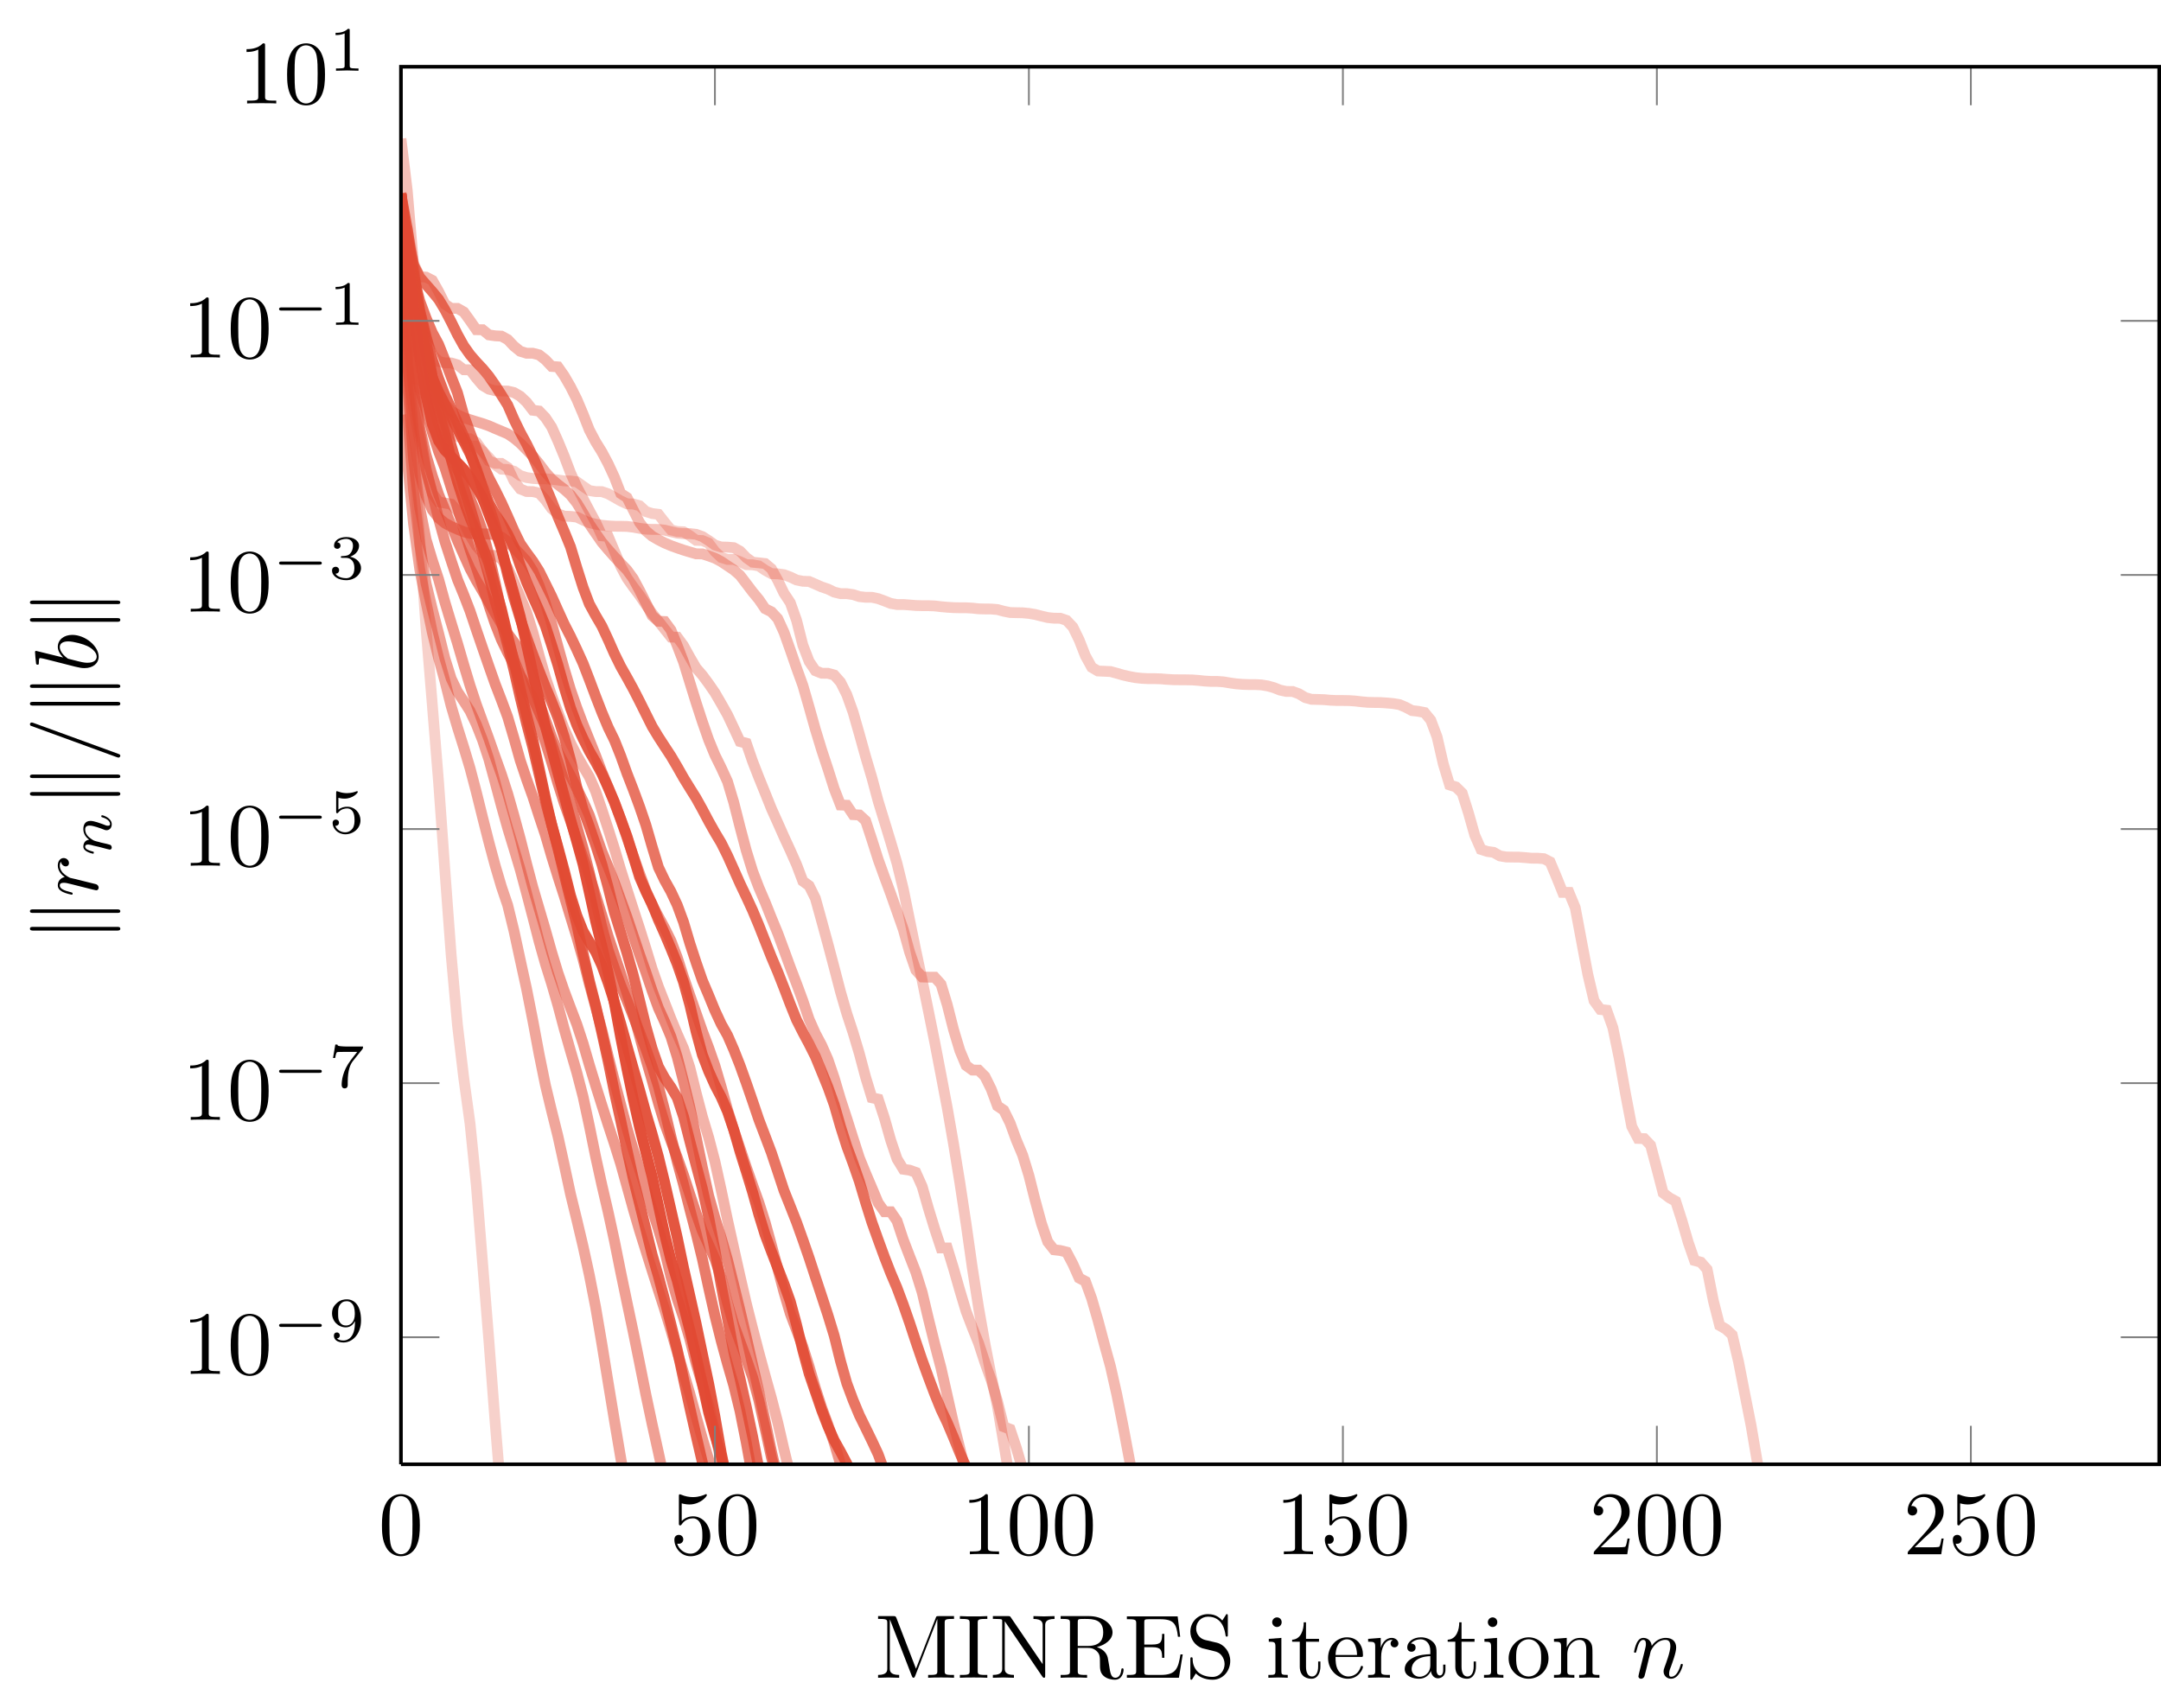 <?xml version="1.0" encoding="UTF-8"?>
<svg xmlns="http://www.w3.org/2000/svg" xmlns:xlink="http://www.w3.org/1999/xlink" width="238.772pt" height="188.705pt" viewBox="0 0 238.772 188.705" version="1.1">
<defs>
<g>
<symbol overflow="visible" id="glyph0-0">
<path style="stroke:none;" d=""/>
</symbol>
<symbol overflow="visible" id="glyph0-1">
<path style="stroke:none;" d="M 4.578 -3.188 C 4.578 -3.984 4.531 -4.781 4.188 -5.516 C 3.734 -6.484 2.906 -6.641 2.5 -6.641 C 1.891 -6.641 1.172 -6.375 0.75 -5.453 C 0.438 -4.766 0.391 -3.984 0.391 -3.188 C 0.391 -2.438 0.422 -1.547 0.844 -0.781 C 1.266 0.016 2 0.219 2.484 0.219 C 3.016 0.219 3.781 0.016 4.219 -0.938 C 4.531 -1.625 4.578 -2.406 4.578 -3.188 Z M 2.484 0 C 2.094 0 1.5 -0.25 1.328 -1.203 C 1.219 -1.797 1.219 -2.719 1.219 -3.312 C 1.219 -3.953 1.219 -4.609 1.297 -5.141 C 1.484 -6.328 2.234 -6.422 2.484 -6.422 C 2.812 -6.422 3.469 -6.234 3.656 -5.25 C 3.766 -4.688 3.766 -3.938 3.766 -3.312 C 3.766 -2.562 3.766 -1.891 3.656 -1.25 C 3.5 -0.297 2.938 0 2.484 0 Z M 2.484 0 "/>
</symbol>
<symbol overflow="visible" id="glyph0-2">
<path style="stroke:none;" d="M 4.469 -2 C 4.469 -3.188 3.656 -4.188 2.578 -4.188 C 2.109 -4.188 1.672 -4.031 1.312 -3.672 L 1.312 -5.625 C 1.516 -5.562 1.844 -5.5 2.156 -5.5 C 3.391 -5.5 4.094 -6.406 4.094 -6.531 C 4.094 -6.594 4.062 -6.641 3.984 -6.641 C 3.984 -6.641 3.953 -6.641 3.906 -6.609 C 3.703 -6.516 3.219 -6.312 2.547 -6.312 C 2.156 -6.312 1.688 -6.391 1.219 -6.594 C 1.141 -6.625 1.125 -6.625 1.109 -6.625 C 1 -6.625 1 -6.547 1 -6.391 L 1 -3.438 C 1 -3.266 1 -3.188 1.141 -3.188 C 1.219 -3.188 1.234 -3.203 1.281 -3.266 C 1.391 -3.422 1.75 -3.969 2.562 -3.969 C 3.078 -3.969 3.328 -3.516 3.406 -3.328 C 3.562 -2.953 3.594 -2.578 3.594 -2.078 C 3.594 -1.719 3.594 -1.125 3.344 -0.703 C 3.109 -0.312 2.734 -0.062 2.281 -0.062 C 1.562 -0.062 0.984 -0.594 0.812 -1.172 C 0.844 -1.172 0.875 -1.156 0.984 -1.156 C 1.312 -1.156 1.484 -1.406 1.484 -1.641 C 1.484 -1.891 1.312 -2.141 0.984 -2.141 C 0.844 -2.141 0.5 -2.062 0.5 -1.609 C 0.5 -0.75 1.188 0.219 2.297 0.219 C 3.453 0.219 4.469 -0.734 4.469 -2 Z M 4.469 -2 "/>
</symbol>
<symbol overflow="visible" id="glyph0-3">
<path style="stroke:none;" d="M 2.938 -6.375 C 2.938 -6.625 2.938 -6.641 2.703 -6.641 C 2.078 -6 1.203 -6 0.891 -6 L 0.891 -5.688 C 1.094 -5.688 1.672 -5.688 2.188 -5.953 L 2.188 -0.781 C 2.188 -0.422 2.156 -0.312 1.266 -0.312 L 0.953 -0.312 L 0.953 0 C 1.297 -0.031 2.156 -0.031 2.562 -0.031 C 2.953 -0.031 3.828 -0.031 4.172 0 L 4.172 -0.312 L 3.859 -0.312 C 2.953 -0.312 2.938 -0.422 2.938 -0.781 Z M 2.938 -6.375 "/>
</symbol>
<symbol overflow="visible" id="glyph0-4">
<path style="stroke:none;" d="M 1.266 -0.766 L 2.328 -1.797 C 3.875 -3.172 4.469 -3.703 4.469 -4.703 C 4.469 -5.844 3.578 -6.641 2.359 -6.641 C 1.234 -6.641 0.5 -5.719 0.5 -4.828 C 0.5 -4.281 1 -4.281 1.031 -4.281 C 1.203 -4.281 1.547 -4.391 1.547 -4.812 C 1.547 -5.062 1.359 -5.328 1.016 -5.328 C 0.938 -5.328 0.922 -5.328 0.891 -5.312 C 1.109 -5.969 1.656 -6.328 2.234 -6.328 C 3.141 -6.328 3.562 -5.516 3.562 -4.703 C 3.562 -3.906 3.078 -3.125 2.516 -2.5 L 0.609 -0.375 C 0.5 -0.266 0.5 -0.234 0.5 0 L 4.203 0 L 4.469 -1.734 L 4.234 -1.734 C 4.172 -1.438 4.109 -1 4 -0.844 C 3.938 -0.766 3.281 -0.766 3.062 -0.766 Z M 1.266 -0.766 "/>
</symbol>
<symbol overflow="visible" id="glyph0-5">
<path style="stroke:none;" d="M 2.406 -6.594 C 2.312 -6.812 2.281 -6.812 2.047 -6.812 L 0.375 -6.812 L 0.375 -6.5 L 0.609 -6.5 C 1.375 -6.5 1.391 -6.391 1.391 -6.031 L 1.391 -1.047 C 1.391 -0.781 1.391 -0.312 0.375 -0.312 L 0.375 0 C 0.719 -0.016 1.203 -0.031 1.531 -0.031 C 1.859 -0.031 2.359 -0.016 2.703 0 L 2.703 -0.312 C 1.672 -0.312 1.672 -0.781 1.672 -1.047 L 1.672 -6.422 L 1.688 -6.422 L 4.094 -0.219 C 4.141 -0.094 4.188 0 4.281 0 C 4.391 0 4.422 -0.078 4.469 -0.188 L 6.922 -6.5 L 6.922 -0.781 C 6.922 -0.422 6.906 -0.312 6.141 -0.312 L 5.906 -0.312 L 5.906 0 C 6.266 -0.031 6.953 -0.031 7.344 -0.031 C 7.719 -0.031 8.391 -0.031 8.766 0 L 8.766 -0.312 L 8.516 -0.312 C 7.75 -0.312 7.734 -0.422 7.734 -0.781 L 7.734 -6.031 C 7.734 -6.391 7.75 -6.5 8.516 -6.5 L 8.766 -6.5 L 8.766 -6.812 L 7.078 -6.812 C 6.812 -6.812 6.812 -6.797 6.75 -6.625 L 4.562 -1 Z M 2.406 -6.594 "/>
</symbol>
<symbol overflow="visible" id="glyph0-6">
<path style="stroke:none;" d="M 2.25 -6.031 C 2.25 -6.391 2.266 -6.5 3.062 -6.5 L 3.312 -6.5 L 3.312 -6.812 C 2.969 -6.781 2.188 -6.781 1.797 -6.781 C 1.422 -6.781 0.625 -6.781 0.281 -6.812 L 0.281 -6.5 L 0.531 -6.5 C 1.328 -6.5 1.359 -6.391 1.359 -6.031 L 1.359 -0.781 C 1.359 -0.422 1.328 -0.312 0.531 -0.312 L 0.281 -0.312 L 0.281 0 C 0.625 -0.031 1.422 -0.031 1.797 -0.031 C 2.188 -0.031 2.969 -0.031 3.312 0 L 3.312 -0.312 L 3.062 -0.312 C 2.266 -0.312 2.25 -0.422 2.25 -0.781 Z M 2.25 -6.031 "/>
</symbol>
<symbol overflow="visible" id="glyph0-7">
<path style="stroke:none;" d="M 2.312 -6.672 C 2.219 -6.797 2.219 -6.812 2.031 -6.812 L 0.328 -6.812 L 0.328 -6.5 L 0.625 -6.5 C 0.766 -6.5 0.969 -6.484 1.109 -6.484 C 1.344 -6.453 1.359 -6.438 1.359 -6.25 L 1.359 -1.047 C 1.359 -0.781 1.359 -0.312 0.328 -0.312 L 0.328 0 C 0.672 -0.016 1.172 -0.031 1.5 -0.031 C 1.828 -0.031 2.312 -0.016 2.656 0 L 2.656 -0.312 C 1.641 -0.312 1.641 -0.781 1.641 -1.047 L 1.641 -6.234 C 1.688 -6.188 1.688 -6.172 1.734 -6.109 L 5.797 -0.125 C 5.891 -0.016 5.906 0 5.969 0 C 6.109 0 6.109 -0.062 6.109 -0.266 L 6.109 -5.766 C 6.109 -6.031 6.109 -6.5 7.141 -6.5 L 7.141 -6.812 C 6.781 -6.797 6.297 -6.781 5.969 -6.781 C 5.641 -6.781 5.156 -6.797 4.812 -6.812 L 4.812 -6.5 C 5.828 -6.5 5.828 -6.031 5.828 -5.766 L 5.828 -1.5 Z M 2.312 -6.672 "/>
</symbol>
<symbol overflow="visible" id="glyph0-8">
<path style="stroke:none;" d="M 2.234 -3.516 L 2.234 -6.094 C 2.234 -6.328 2.234 -6.453 2.453 -6.484 C 2.547 -6.5 2.844 -6.5 3.047 -6.5 C 3.938 -6.5 5.047 -6.453 5.047 -5.016 C 5.047 -4.328 4.812 -3.516 3.344 -3.516 Z M 4.344 -3.391 C 5.297 -3.625 6.078 -4.234 6.078 -5.016 C 6.078 -5.969 4.938 -6.812 3.484 -6.812 L 0.344 -6.812 L 0.344 -6.5 L 0.594 -6.5 C 1.359 -6.5 1.375 -6.391 1.375 -6.031 L 1.375 -0.781 C 1.375 -0.422 1.359 -0.312 0.594 -0.312 L 0.344 -0.312 L 0.344 0 C 0.703 -0.031 1.422 -0.031 1.797 -0.031 C 2.188 -0.031 2.906 -0.031 3.266 0 L 3.266 -0.312 L 3.016 -0.312 C 2.25 -0.312 2.234 -0.422 2.234 -0.781 L 2.234 -3.297 L 3.375 -3.297 C 3.531 -3.297 3.953 -3.297 4.312 -2.953 C 4.688 -2.609 4.688 -2.297 4.688 -1.625 C 4.688 -0.984 4.688 -0.578 5.094 -0.203 C 5.5 0.156 6.047 0.219 6.344 0.219 C 7.125 0.219 7.297 -0.594 7.297 -0.875 C 7.297 -0.938 7.297 -1.047 7.172 -1.047 C 7.062 -1.047 7.062 -0.953 7.047 -0.891 C 6.984 -0.172 6.641 0 6.391 0 C 5.906 0 5.828 -0.516 5.688 -1.438 L 5.547 -2.234 C 5.375 -2.875 4.891 -3.203 4.344 -3.391 Z M 4.344 -3.391 "/>
</symbol>
<symbol overflow="visible" id="glyph0-9">
<path style="stroke:none;" d="M 1.359 -0.781 C 1.359 -0.422 1.328 -0.312 0.562 -0.312 L 0.328 -0.312 L 0.328 0 L 6.078 0 L 6.5 -2.578 L 6.25 -2.578 C 6 -1.031 5.766 -0.312 4.062 -0.312 L 2.734 -0.312 C 2.266 -0.312 2.25 -0.375 2.25 -0.703 L 2.25 -3.375 L 3.141 -3.375 C 4.109 -3.375 4.219 -3.047 4.219 -2.203 L 4.469 -2.203 L 4.469 -4.844 L 4.219 -4.844 C 4.219 -3.984 4.109 -3.672 3.141 -3.672 L 2.25 -3.672 L 2.25 -6.078 C 2.25 -6.406 2.266 -6.469 2.734 -6.469 L 4.016 -6.469 C 5.547 -6.469 5.812 -5.922 5.969 -4.531 L 6.219 -4.531 L 5.938 -6.781 L 0.328 -6.781 L 0.328 -6.469 L 0.562 -6.469 C 1.328 -6.469 1.359 -6.359 1.359 -6 Z M 1.359 -0.781 "/>
</symbol>
<symbol overflow="visible" id="glyph0-10">
<path style="stroke:none;" d="M 3.484 -3.875 L 2.203 -4.172 C 1.578 -4.328 1.203 -4.859 1.203 -5.438 C 1.203 -6.141 1.734 -6.75 2.516 -6.75 C 4.172 -6.75 4.391 -5.109 4.453 -4.672 C 4.469 -4.609 4.469 -4.547 4.578 -4.547 C 4.703 -4.547 4.703 -4.594 4.703 -4.781 L 4.703 -6.781 C 4.703 -6.953 4.703 -7.031 4.594 -7.031 C 4.531 -7.031 4.516 -7.016 4.453 -6.891 L 4.094 -6.328 C 3.797 -6.625 3.391 -7.031 2.5 -7.031 C 1.391 -7.031 0.562 -6.156 0.562 -5.094 C 0.562 -4.266 1.094 -3.531 1.859 -3.266 C 1.969 -3.234 2.484 -3.109 3.188 -2.938 C 3.453 -2.875 3.75 -2.797 4.031 -2.438 C 4.234 -2.172 4.344 -1.844 4.344 -1.516 C 4.344 -0.812 3.844 -0.094 3 -0.094 C 2.719 -0.094 1.953 -0.141 1.422 -0.625 C 0.844 -1.172 0.812 -1.797 0.812 -2.156 C 0.797 -2.266 0.719 -2.266 0.688 -2.266 C 0.562 -2.266 0.562 -2.188 0.562 -2.016 L 0.562 -0.016 C 0.562 0.156 0.562 0.219 0.672 0.219 C 0.734 0.219 0.75 0.203 0.812 0.094 C 0.812 0.078 0.844 0.047 1.172 -0.484 C 1.484 -0.141 2.125 0.219 3.016 0.219 C 4.172 0.219 4.969 -0.75 4.969 -1.859 C 4.969 -2.844 4.312 -3.672 3.484 -3.875 Z M 3.484 -3.875 "/>
</symbol>
<symbol overflow="visible" id="glyph0-11">
<path style="stroke:none;" d="M 1.766 -4.406 L 0.375 -4.297 L 0.375 -3.984 C 1.016 -3.984 1.109 -3.922 1.109 -3.438 L 1.109 -0.75 C 1.109 -0.312 1 -0.312 0.328 -0.312 L 0.328 0 C 0.641 -0.016 1.188 -0.031 1.422 -0.031 C 1.781 -0.031 2.125 -0.016 2.469 0 L 2.469 -0.312 C 1.797 -0.312 1.766 -0.359 1.766 -0.75 Z M 1.797 -6.141 C 1.797 -6.453 1.562 -6.672 1.281 -6.672 C 0.969 -6.672 0.75 -6.406 0.75 -6.141 C 0.75 -5.875 0.969 -5.609 1.281 -5.609 C 1.562 -5.609 1.797 -5.828 1.797 -6.141 Z M 1.797 -6.141 "/>
</symbol>
<symbol overflow="visible" id="glyph0-12">
<path style="stroke:none;" d="M 1.719 -3.984 L 3.156 -3.984 L 3.156 -4.297 L 1.719 -4.297 L 1.719 -6.125 L 1.469 -6.125 C 1.469 -5.312 1.172 -4.25 0.188 -4.203 L 0.188 -3.984 L 1.031 -3.984 L 1.031 -1.234 C 1.031 -0.016 1.969 0.109 2.328 0.109 C 3.031 0.109 3.312 -0.594 3.312 -1.234 L 3.312 -1.797 L 3.062 -1.797 L 3.062 -1.25 C 3.062 -0.516 2.766 -0.141 2.391 -0.141 C 1.719 -0.141 1.719 -1.047 1.719 -1.219 Z M 1.719 -3.984 "/>
</symbol>
<symbol overflow="visible" id="glyph0-13">
<path style="stroke:none;" d="M 1.109 -2.516 C 1.172 -4 2.016 -4.25 2.359 -4.25 C 3.375 -4.25 3.484 -2.906 3.484 -2.516 Z M 1.109 -2.297 L 3.891 -2.297 C 4.109 -2.297 4.141 -2.297 4.141 -2.516 C 4.141 -3.5 3.594 -4.469 2.359 -4.469 C 1.203 -4.469 0.281 -3.438 0.281 -2.188 C 0.281 -0.859 1.328 0.109 2.469 0.109 C 3.688 0.109 4.141 -1 4.141 -1.188 C 4.141 -1.281 4.062 -1.312 4 -1.312 C 3.922 -1.312 3.891 -1.25 3.875 -1.172 C 3.531 -0.141 2.625 -0.141 2.531 -0.141 C 2.031 -0.141 1.641 -0.438 1.406 -0.812 C 1.109 -1.281 1.109 -1.938 1.109 -2.297 Z M 1.109 -2.297 "/>
</symbol>
<symbol overflow="visible" id="glyph0-14">
<path style="stroke:none;" d="M 1.672 -3.312 L 1.672 -4.406 L 0.281 -4.297 L 0.281 -3.984 C 0.984 -3.984 1.062 -3.922 1.062 -3.422 L 1.062 -0.75 C 1.062 -0.312 0.953 -0.312 0.281 -0.312 L 0.281 0 C 0.672 -0.016 1.141 -0.031 1.422 -0.031 C 1.812 -0.031 2.281 -0.031 2.688 0 L 2.688 -0.312 L 2.469 -0.312 C 1.734 -0.312 1.719 -0.422 1.719 -0.781 L 1.719 -2.312 C 1.719 -3.297 2.141 -4.188 2.891 -4.188 C 2.953 -4.188 2.984 -4.188 3 -4.172 C 2.969 -4.172 2.766 -4.047 2.766 -3.781 C 2.766 -3.516 2.984 -3.359 3.203 -3.359 C 3.375 -3.359 3.625 -3.484 3.625 -3.797 C 3.625 -4.109 3.312 -4.406 2.891 -4.406 C 2.156 -4.406 1.797 -3.734 1.672 -3.312 Z M 1.672 -3.312 "/>
</symbol>
<symbol overflow="visible" id="glyph0-15">
<path style="stroke:none;" d="M 3.312 -0.75 C 3.359 -0.359 3.625 0.062 4.094 0.062 C 4.312 0.062 4.922 -0.078 4.922 -0.891 L 4.922 -1.453 L 4.672 -1.453 L 4.672 -0.891 C 4.672 -0.312 4.422 -0.25 4.312 -0.25 C 3.984 -0.25 3.938 -0.703 3.938 -0.75 L 3.938 -2.734 C 3.938 -3.156 3.938 -3.547 3.578 -3.922 C 3.188 -4.312 2.688 -4.469 2.219 -4.469 C 1.391 -4.469 0.703 -4 0.703 -3.344 C 0.703 -3.047 0.906 -2.875 1.172 -2.875 C 1.453 -2.875 1.625 -3.078 1.625 -3.328 C 1.625 -3.453 1.578 -3.781 1.109 -3.781 C 1.391 -4.141 1.875 -4.25 2.188 -4.25 C 2.688 -4.25 3.25 -3.859 3.25 -2.969 L 3.25 -2.609 C 2.734 -2.578 2.047 -2.547 1.422 -2.25 C 0.672 -1.906 0.422 -1.391 0.422 -0.953 C 0.422 -0.141 1.391 0.109 2.016 0.109 C 2.672 0.109 3.125 -0.297 3.312 -0.75 Z M 3.25 -2.391 L 3.25 -1.391 C 3.25 -0.453 2.531 -0.109 2.078 -0.109 C 1.594 -0.109 1.188 -0.453 1.188 -0.953 C 1.188 -1.5 1.609 -2.328 3.25 -2.391 Z M 3.25 -2.391 "/>
</symbol>
<symbol overflow="visible" id="glyph0-16">
<path style="stroke:none;" d="M 4.688 -2.141 C 4.688 -3.406 3.703 -4.469 2.5 -4.469 C 1.25 -4.469 0.281 -3.375 0.281 -2.141 C 0.281 -0.844 1.312 0.109 2.484 0.109 C 3.688 0.109 4.688 -0.875 4.688 -2.141 Z M 2.5 -0.141 C 2.062 -0.141 1.625 -0.344 1.359 -0.812 C 1.109 -1.25 1.109 -1.859 1.109 -2.219 C 1.109 -2.609 1.109 -3.141 1.344 -3.578 C 1.609 -4.031 2.078 -4.25 2.484 -4.25 C 2.922 -4.25 3.344 -4.031 3.609 -3.594 C 3.875 -3.172 3.875 -2.594 3.875 -2.219 C 3.875 -1.859 3.875 -1.312 3.656 -0.875 C 3.422 -0.422 2.984 -0.141 2.5 -0.141 Z M 2.5 -0.141 "/>
</symbol>
<symbol overflow="visible" id="glyph0-17">
<path style="stroke:none;" d="M 1.094 -3.422 L 1.094 -0.75 C 1.094 -0.312 0.984 -0.312 0.312 -0.312 L 0.312 0 C 0.672 -0.016 1.172 -0.031 1.453 -0.031 C 1.703 -0.031 2.219 -0.016 2.562 0 L 2.562 -0.312 C 1.891 -0.312 1.781 -0.312 1.781 -0.75 L 1.781 -2.594 C 1.781 -3.625 2.5 -4.188 3.125 -4.188 C 3.766 -4.188 3.875 -3.656 3.875 -3.078 L 3.875 -0.75 C 3.875 -0.312 3.766 -0.312 3.094 -0.312 L 3.094 0 C 3.438 -0.016 3.953 -0.031 4.219 -0.031 C 4.469 -0.031 5 -0.016 5.328 0 L 5.328 -0.312 C 4.812 -0.312 4.562 -0.312 4.562 -0.609 L 4.562 -2.516 C 4.562 -3.375 4.562 -3.672 4.25 -4.031 C 4.109 -4.203 3.781 -4.406 3.203 -4.406 C 2.469 -4.406 2 -3.984 1.719 -3.359 L 1.719 -4.406 L 0.312 -4.297 L 0.312 -3.984 C 1.016 -3.984 1.094 -3.922 1.094 -3.422 Z M 1.094 -3.422 "/>
</symbol>
<symbol overflow="visible" id="glyph1-0">
<path style="stroke:none;" d=""/>
</symbol>
<symbol overflow="visible" id="glyph1-1">
<path style="stroke:none;" d="M 5.188 -1.578 C 5.297 -1.578 5.469 -1.578 5.469 -1.734 C 5.469 -1.922 5.297 -1.922 5.188 -1.922 L 1.031 -1.922 C 0.922 -1.922 0.75 -1.922 0.75 -1.75 C 0.75 -1.578 0.906 -1.578 1.031 -1.578 Z M 5.188 -1.578 "/>
</symbol>
<symbol overflow="visible" id="glyph2-0">
<path style="stroke:none;" d=""/>
</symbol>
<symbol overflow="visible" id="glyph2-1">
<path style="stroke:none;" d="M 2.906 -2.078 C 2.906 -0.344 2.062 -0.078 1.641 -0.078 C 1.484 -0.078 1.109 -0.094 0.922 -0.312 C 1.219 -0.344 1.234 -0.578 1.234 -0.641 C 1.234 -0.812 1.109 -0.969 0.906 -0.969 C 0.703 -0.969 0.578 -0.828 0.578 -0.625 C 0.578 -0.156 0.969 0.141 1.641 0.141 C 2.641 0.141 3.578 -0.797 3.578 -2.297 C 3.578 -4.016 2.812 -4.625 2 -4.625 C 1.766 -4.625 1.297 -4.594 0.891 -4.203 C 0.656 -3.969 0.375 -3.703 0.375 -3.078 C 0.375 -2.188 1.078 -1.531 1.891 -1.531 C 2.453 -1.531 2.75 -1.906 2.906 -2.219 Z M 1.938 -1.734 C 1.656 -1.734 1.406 -1.812 1.203 -2.141 C 1.047 -2.391 1.047 -2.688 1.047 -3.078 C 1.047 -3.484 1.047 -3.75 1.25 -4.031 C 1.422 -4.281 1.641 -4.422 2 -4.422 C 2.359 -4.422 2.578 -4.203 2.688 -4.016 C 2.875 -3.734 2.891 -3.234 2.891 -3 C 2.891 -2.094 2.375 -1.734 1.938 -1.734 Z M 1.938 -1.734 "/>
</symbol>
<symbol overflow="visible" id="glyph2-2">
<path style="stroke:none;" d="M 3.734 -4.203 C 3.797 -4.297 3.797 -4.312 3.797 -4.484 L 1.969 -4.484 C 1.688 -4.484 1.609 -4.5 1.359 -4.516 C 1 -4.547 0.984 -4.594 0.969 -4.703 L 0.734 -4.703 L 0.484 -3.219 L 0.719 -3.219 C 0.734 -3.328 0.812 -3.781 0.922 -3.859 C 0.969 -3.891 1.547 -3.891 1.641 -3.891 L 3.156 -3.891 C 2.938 -3.609 2.578 -3.172 2.438 -2.969 C 1.531 -1.781 1.438 -0.672 1.438 -0.266 C 1.438 -0.188 1.438 0.141 1.766 0.141 C 2.109 0.141 2.109 -0.172 2.109 -0.266 L 2.109 -0.547 C 2.109 -1.891 2.391 -2.516 2.688 -2.891 Z M 3.734 -4.203 "/>
</symbol>
<symbol overflow="visible" id="glyph2-3">
<path style="stroke:none;" d="M 1.078 -3.891 C 1.438 -3.797 1.641 -3.797 1.75 -3.797 C 2.672 -3.797 3.219 -4.422 3.219 -4.531 C 3.219 -4.609 3.172 -4.625 3.141 -4.625 C 3.125 -4.625 3.109 -4.625 3.078 -4.609 C 2.906 -4.547 2.547 -4.406 2.031 -4.406 C 1.828 -4.406 1.469 -4.422 1.016 -4.594 C 0.938 -4.625 0.922 -4.625 0.922 -4.625 C 0.828 -4.625 0.828 -4.547 0.828 -4.438 L 0.828 -2.391 C 0.828 -2.266 0.828 -2.188 0.938 -2.188 C 1 -2.188 1.016 -2.188 1.078 -2.281 C 1.375 -2.656 1.812 -2.719 2.047 -2.719 C 2.469 -2.719 2.656 -2.391 2.688 -2.328 C 2.812 -2.094 2.859 -1.828 2.859 -1.422 C 2.859 -1.219 2.859 -0.812 2.641 -0.5 C 2.469 -0.25 2.172 -0.078 1.828 -0.078 C 1.375 -0.078 0.906 -0.328 0.734 -0.797 C 1 -0.781 1.141 -0.953 1.141 -1.141 C 1.141 -1.438 0.875 -1.484 0.781 -1.484 C 0.781 -1.484 0.438 -1.484 0.438 -1.109 C 0.438 -0.484 1.016 0.141 1.844 0.141 C 2.734 0.141 3.516 -0.516 3.516 -1.406 C 3.516 -2.188 2.922 -2.906 2.062 -2.906 C 1.75 -2.906 1.391 -2.844 1.078 -2.578 Z M 1.078 -3.891 "/>
</symbol>
<symbol overflow="visible" id="glyph2-4">
<path style="stroke:none;" d="M 1.906 -2.328 C 2.453 -2.328 2.844 -1.953 2.844 -1.203 C 2.844 -0.344 2.328 -0.078 1.938 -0.078 C 1.656 -0.078 1.031 -0.156 0.75 -0.578 C 1.078 -0.578 1.156 -0.812 1.156 -0.969 C 1.156 -1.188 0.984 -1.344 0.766 -1.344 C 0.578 -1.344 0.375 -1.219 0.375 -0.938 C 0.375 -0.281 1.094 0.141 1.938 0.141 C 2.906 0.141 3.578 -0.516 3.578 -1.203 C 3.578 -1.75 3.141 -2.297 2.375 -2.453 C 3.094 -2.719 3.359 -3.234 3.359 -3.672 C 3.359 -4.219 2.734 -4.625 1.953 -4.625 C 1.188 -4.625 0.594 -4.25 0.594 -3.688 C 0.594 -3.453 0.75 -3.328 0.953 -3.328 C 1.172 -3.328 1.312 -3.484 1.312 -3.672 C 1.312 -3.875 1.172 -4.031 0.953 -4.047 C 1.203 -4.344 1.672 -4.422 1.938 -4.422 C 2.25 -4.422 2.688 -4.266 2.688 -3.672 C 2.688 -3.375 2.594 -3.047 2.406 -2.844 C 2.188 -2.578 1.984 -2.562 1.641 -2.531 C 1.469 -2.516 1.453 -2.516 1.422 -2.516 C 1.406 -2.516 1.344 -2.5 1.344 -2.422 C 1.344 -2.328 1.406 -2.328 1.531 -2.328 Z M 1.906 -2.328 "/>
</symbol>
<symbol overflow="visible" id="glyph2-5">
<path style="stroke:none;" d="M 2.328 -4.438 C 2.328 -4.625 2.328 -4.625 2.125 -4.625 C 1.672 -4.188 1.047 -4.188 0.766 -4.188 L 0.766 -3.938 C 0.922 -3.938 1.391 -3.938 1.766 -4.125 L 1.766 -0.578 C 1.766 -0.344 1.766 -0.25 1.078 -0.25 L 0.812 -0.25 L 0.812 0 C 0.938 0 1.797 -0.031 2.047 -0.031 C 2.266 -0.031 3.141 0 3.297 0 L 3.297 -0.25 L 3.031 -0.25 C 2.328 -0.25 2.328 -0.344 2.328 -0.578 Z M 2.328 -4.438 "/>
</symbol>
<symbol overflow="visible" id="glyph3-0">
<path style="stroke:none;" d=""/>
</symbol>
<symbol overflow="visible" id="glyph3-1">
<path style="stroke:none;" d="M 0.875 -0.594 C 0.844 -0.438 0.781 -0.203 0.781 -0.156 C 0.781 0.016 0.922 0.109 1.078 0.109 C 1.203 0.109 1.375 0.031 1.453 -0.172 C 1.453 -0.188 1.578 -0.656 1.641 -0.906 L 1.859 -1.797 C 1.906 -2.031 1.969 -2.25 2.031 -2.469 C 2.062 -2.641 2.141 -2.938 2.156 -2.969 C 2.297 -3.281 2.828 -4.188 3.781 -4.188 C 4.234 -4.188 4.312 -3.812 4.312 -3.484 C 4.312 -2.875 3.828 -1.594 3.672 -1.172 C 3.578 -0.938 3.562 -0.812 3.562 -0.703 C 3.562 -0.234 3.922 0.109 4.391 0.109 C 5.328 0.109 5.688 -1.344 5.688 -1.422 C 5.688 -1.531 5.609 -1.531 5.578 -1.531 C 5.469 -1.531 5.469 -1.5 5.422 -1.344 C 5.219 -0.672 4.891 -0.109 4.406 -0.109 C 4.234 -0.109 4.172 -0.203 4.172 -0.438 C 4.172 -0.688 4.25 -0.922 4.344 -1.141 C 4.531 -1.672 4.953 -2.766 4.953 -3.344 C 4.953 -4 4.531 -4.406 3.812 -4.406 C 2.906 -4.406 2.422 -3.766 2.25 -3.531 C 2.203 -4.094 1.797 -4.406 1.328 -4.406 C 0.875 -4.406 0.688 -4.016 0.594 -3.844 C 0.422 -3.5 0.297 -2.906 0.297 -2.875 C 0.297 -2.766 0.391 -2.766 0.406 -2.766 C 0.516 -2.766 0.516 -2.781 0.578 -3 C 0.75 -3.703 0.953 -4.188 1.312 -4.188 C 1.5 -4.188 1.609 -4.062 1.609 -3.734 C 1.609 -3.516 1.578 -3.406 1.453 -2.891 Z M 0.875 -0.594 "/>
</symbol>
<symbol overflow="visible" id="glyph4-0">
<path style="stroke:none;" d=""/>
</symbol>
<symbol overflow="visible" id="glyph4-1">
<path style="stroke:none;" d="M -7.141 -1.719 C -7.297 -1.719 -7.484 -1.719 -7.484 -1.516 C -7.484 -1.312 -7.25 -1.312 -7.109 -1.312 L 2.125 -1.312 C 2.281 -1.312 2.5 -1.312 2.5 -1.516 C 2.5 -1.719 2.312 -1.719 2.156 -1.719 Z M -7.109 -3.656 C -7.266 -3.656 -7.484 -3.656 -7.484 -3.453 C -7.484 -3.266 -7.297 -3.266 -7.141 -3.266 L 2.156 -3.266 C 2.312 -3.266 2.5 -3.266 2.5 -3.453 C 2.5 -3.656 2.266 -3.656 2.125 -3.656 Z M -7.109 -3.656 "/>
</symbol>
<symbol overflow="visible" id="glyph5-0">
<path style="stroke:none;" d=""/>
</symbol>
<symbol overflow="visible" id="glyph5-1">
<path style="stroke:none;" d="M -0.594 -0.875 C -0.438 -0.844 -0.203 -0.781 -0.156 -0.781 C 0.016 -0.781 0.109 -0.922 0.109 -1.078 C 0.109 -1.203 0.031 -1.375 -0.172 -1.453 C -0.203 -1.469 -1.562 -1.797 -1.75 -1.844 C -2.078 -1.922 -2.766 -2.109 -3.047 -2.156 C -3.172 -2.203 -3.641 -2.484 -3.859 -2.719 C -3.922 -2.797 -4.188 -3.094 -4.188 -3.516 C -4.188 -3.781 -4.062 -3.922 -4.062 -3.938 C -4.016 -3.641 -3.781 -3.422 -3.516 -3.422 C -3.359 -3.422 -3.172 -3.531 -3.172 -3.797 C -3.172 -4.062 -3.406 -4.344 -3.766 -4.344 C -4.109 -4.344 -4.406 -4.031 -4.406 -3.516 C -4.406 -2.875 -3.922 -2.438 -3.641 -2.25 C -4.094 -2.156 -4.406 -1.797 -4.406 -1.328 C -4.406 -0.875 -4.016 -0.688 -3.844 -0.594 C -3.5 -0.422 -2.906 -0.297 -2.875 -0.297 C -2.766 -0.297 -2.766 -0.391 -2.766 -0.406 C -2.766 -0.516 -2.781 -0.516 -3 -0.578 C -3.703 -0.75 -4.188 -0.953 -4.188 -1.312 C -4.188 -1.469 -4.109 -1.609 -3.734 -1.609 C -3.516 -1.609 -3.406 -1.578 -2.891 -1.453 Z M -0.594 -0.875 "/>
</symbol>
<symbol overflow="visible" id="glyph5-2">
<path style="stroke:none;" d="M -7.094 -4.375 C -7.234 -4.422 -7.266 -4.422 -7.281 -4.422 C -7.391 -4.422 -7.484 -4.344 -7.484 -4.234 C -7.484 -4.156 -7.453 -4.094 -7.391 -4.062 L 2.109 -0.594 C 2.25 -0.547 2.281 -0.547 2.297 -0.547 C 2.406 -0.547 2.5 -0.641 2.5 -0.75 C 2.5 -0.875 2.422 -0.906 2.25 -0.969 Z M -7.094 -4.375 "/>
</symbol>
<symbol overflow="visible" id="glyph5-3">
<path style="stroke:none;" d="M -6.812 -2.375 C -6.812 -2.375 -6.922 -2.375 -6.922 -2.25 C -6.922 -2.031 -6.844 -1.297 -6.812 -1.031 C -6.812 -0.953 -6.797 -0.844 -6.625 -0.844 C -6.5 -0.844 -6.5 -0.938 -6.5 -1.094 C -6.5 -1.562 -6.438 -1.578 -6.328 -1.578 C -6.266 -1.578 -5.922 -1.5 -5.719 -1.453 L -2.469 -0.625 C -1.969 -0.516 -1.797 -0.469 -1.453 -0.469 C -0.516 -0.469 0.109 -1 0.109 -1.734 C 0.109 -2.906 -1.375 -4.141 -2.812 -4.141 C -3.719 -4.141 -4.406 -3.609 -4.406 -2.812 C -4.406 -2.359 -4.109 -1.938 -3.812 -1.641 Z M -3.047 -1.453 C -3.266 -1.5 -3.281 -1.5 -3.391 -1.594 C -4.031 -2.078 -4.188 -2.531 -4.188 -2.797 C -4.188 -3.156 -3.891 -3.422 -3.25 -3.422 C -2.656 -3.422 -1.516 -3.094 -1.141 -2.906 C -0.469 -2.578 -0.109 -2.125 -0.109 -1.734 C -0.109 -1.391 -0.375 -1.062 -1.109 -1.062 C -1.312 -1.062 -1.5 -1.062 -2.125 -1.219 Z M -3.047 -1.453 "/>
</symbol>
<symbol overflow="visible" id="glyph6-0">
<path style="stroke:none;" d=""/>
</symbol>
<symbol overflow="visible" id="glyph6-1">
<path style="stroke:none;" d="M -0.438 -0.844 C -0.344 -0.828 -0.172 -0.781 -0.156 -0.781 C 0 -0.781 0.062 -0.906 0.062 -1.016 C 0.062 -1.141 -0.016 -1.25 -0.078 -1.297 C -0.141 -1.328 -0.375 -1.375 -0.516 -1.422 C -0.641 -1.453 -0.969 -1.531 -1.141 -1.562 C -1.297 -1.609 -1.453 -1.656 -1.609 -1.688 C -1.891 -1.766 -1.953 -1.781 -2.234 -1.984 C -2.516 -2.172 -2.875 -2.5 -2.875 -3.031 C -2.875 -3.422 -2.516 -3.438 -2.391 -3.438 C -1.969 -3.438 -1.203 -3.141 -0.906 -3.031 C -0.703 -2.953 -0.641 -2.922 -0.531 -2.922 C -0.156 -2.922 0.062 -3.219 0.062 -3.578 C 0.062 -4.281 -0.891 -4.578 -1 -4.578 C -1.094 -4.578 -1.094 -4.5 -1.094 -4.469 C -1.094 -4.375 -1.047 -4.375 -0.969 -4.344 C -0.406 -4.188 -0.125 -3.875 -0.125 -3.609 C -0.125 -3.453 -0.219 -3.422 -0.375 -3.422 C -0.531 -3.422 -0.625 -3.469 -0.938 -3.594 C -1.156 -3.672 -1.891 -3.953 -2.281 -3.953 C -2.953 -3.953 -3.078 -3.422 -3.078 -3.047 C -3.078 -2.469 -2.719 -2.078 -2.438 -1.875 C -2.922 -1.828 -3.078 -1.422 -3.078 -1.125 C -3.078 -0.828 -2.859 -0.672 -2.703 -0.578 C -2.438 -0.422 -2.047 -0.328 -2 -0.328 C -1.922 -0.328 -1.922 -0.422 -1.922 -0.453 C -1.922 -0.547 -1.938 -0.547 -2.125 -0.594 C -2.531 -0.703 -2.875 -0.844 -2.875 -1.109 C -2.875 -1.297 -2.719 -1.344 -2.531 -1.344 C -2.406 -1.344 -2.141 -1.281 -1.953 -1.219 C -1.766 -1.172 -1.484 -1.109 -1.328 -1.078 Z M -0.438 -0.844 "/>
</symbol>
</g>
<clipPath id="clip1">
  <path d="M 44.301 7.375 L 73 7.375 L 73 161.797 L 44.301 161.797 Z M 44.301 7.375 "/>
</clipPath>
<clipPath id="clip2">
  <path d="M 44.301 7.375 L 212 7.375 L 212 161.797 L 44.301 161.797 Z M 44.301 7.375 "/>
</clipPath>
<clipPath id="clip3">
  <path d="M 44.301 12 L 129 12 L 129 161.797 L 44.301 161.797 Z M 44.301 12 "/>
</clipPath>
<clipPath id="clip4">
  <path d="M 44.301 7.375 L 130 7.375 L 130 161.797 L 44.301 161.797 Z M 44.301 7.375 "/>
</clipPath>
<clipPath id="clip5">
  <path d="M 44.301 7.375 L 143 7.375 L 143 161.797 L 44.301 161.797 Z M 44.301 7.375 "/>
</clipPath>
<clipPath id="clip6">
  <path d="M 44.301 18 L 105 18 L 105 161.797 L 44.301 161.797 Z M 44.301 18 "/>
</clipPath>
<clipPath id="clip7">
  <path d="M 44.301 7.375 L 124 7.375 L 124 161.797 L 44.301 161.797 Z M 44.301 7.375 "/>
</clipPath>
<clipPath id="clip8">
  <path d="M 44.301 28 L 87 28 L 87 161.797 L 44.301 161.797 Z M 44.301 28 "/>
</clipPath>
<clipPath id="clip9">
  <path d="M 44.301 7.375 L 91 7.375 L 91 161.797 L 44.301 161.797 Z M 44.301 7.375 "/>
</clipPath>
<clipPath id="clip10">
  <path d="M 44.301 7.375 L 96 7.375 L 96 161.797 L 44.301 161.797 Z M 44.301 7.375 "/>
</clipPath>
<clipPath id="clip11">
  <path d="M 44.301 7.375 L 111 7.375 L 111 161.797 L 44.301 161.797 Z M 44.301 7.375 "/>
</clipPath>
<clipPath id="clip12">
  <path d="M 44.301 7.375 L 98 7.375 L 98 161.797 L 44.301 161.797 Z M 44.301 7.375 "/>
</clipPath>
<clipPath id="clip13">
  <path d="M 44.301 7.375 L 103 7.375 L 103 161.797 L 44.301 161.797 Z M 44.301 7.375 "/>
</clipPath>
<clipPath id="clip14">
  <path d="M 44.301 7.375 L 101 7.375 L 101 161.797 L 44.301 161.797 Z M 44.301 7.375 "/>
</clipPath>
<clipPath id="clip15">
  <path d="M 44.301 7.375 L 115 7.375 L 115 161.797 L 44.301 161.797 Z M 44.301 7.375 "/>
</clipPath>
<clipPath id="clip16">
  <path d="M 44.301 7.375 L 124 7.375 L 124 161.797 L 44.301 161.797 Z M 44.301 7.375 "/>
</clipPath>
<clipPath id="clip17">
  <path d="M 44.301 7.375 L 101 7.375 L 101 161.797 L 44.301 161.797 Z M 44.301 7.375 "/>
</clipPath>
<clipPath id="clip18">
  <path d="M 44.301 7.375 L 96 7.375 L 96 161.797 L 44.301 161.797 Z M 44.301 7.375 "/>
</clipPath>
<clipPath id="clip19">
  <path d="M 44.301 7.375 L 112 7.375 L 112 161.797 L 44.301 161.797 Z M 44.301 7.375 "/>
</clipPath>
<clipPath id="clip20">
  <path d="M 44.301 8 L 98 8 L 98 161.797 L 44.301 161.797 Z M 44.301 8 "/>
</clipPath>
<clipPath id="clip21">
  <path d="M 44.301 7.375 L 98 7.375 L 98 161.797 L 44.301 161.797 Z M 44.301 7.375 "/>
</clipPath>
<clipPath id="clip22">
  <path d="M 44.301 7 L 218 7 L 218 162 L 44.301 162 Z M 44.301 7 "/>
</clipPath>
<clipPath id="clip23">
  <path d="M 44 7.375 L 239 7.375 L 239 148 L 44 148 Z M 44 7.375 "/>
</clipPath>
</defs>
<g id="surface1">
<g clip-path="url(#clip1)" clip-rule="nonzero">
<path style="fill:none;stroke-width:1.196;stroke-linecap:butt;stroke-linejoin:miter;stroke:rgb(88.626%,29.018%,20%);stroke-opacity:0.25;stroke-miterlimit:10;" d="M -0.001 -0.001 L 0.694 -19.427 L 1.389 -28.88 L 2.081 -38.192 L 2.776 -48.056 L 3.468 -56.497 L 4.163 -65.087 L 4.858 -74.829 L 5.55 -84.13 L 6.245 -91.853 L 6.94 -97.692 L 7.632 -102.724 L 8.327 -109.544 L 9.018 -118.13 L 9.714 -126.704 L 10.409 -135.782 L 11.1 -144.2 " transform="matrix(1,0,0,-1,44.302,21.413)"/>
</g>
<g clip-path="url(#clip2)" clip-rule="nonzero">
<path style="fill:none;stroke-width:1.196;stroke-linecap:butt;stroke-linejoin:miter;stroke:rgb(88.626%,29.018%,20%);stroke-opacity:0.284;stroke-miterlimit:10;" d="M -0.001 -0.001 L 0.694 -14.657 L 1.389 -20.403 L 2.081 -20.517 L 2.776 -21.329 L 3.468 -23.544 L 4.163 -24.692 L 4.858 -24.81 L 5.55 -24.97 L 6.245 -25.782 L 6.94 -27.317 L 7.632 -27.884 L 8.327 -27.892 L 9.018 -28.439 L 9.714 -29.149 L 10.409 -29.942 L 11.1 -30.427 L 11.796 -30.462 L 12.487 -30.653 L 13.182 -31.134 L 13.878 -31.353 L 14.569 -31.454 L 15.264 -31.497 L 15.96 -31.497 L 16.651 -31.544 L 17.346 -31.626 L 18.038 -31.724 L 18.733 -31.732 L 19.428 -31.821 L 20.12 -32.317 L 20.815 -32.794 L 21.511 -32.903 L 22.202 -32.911 L 22.897 -33.15 L 23.589 -33.54 L 24.284 -33.935 L 24.979 -34.259 L 25.671 -34.275 L 26.366 -34.466 L 27.061 -35.11 L 27.753 -35.329 L 28.448 -35.415 L 29.139 -36.298 L 29.835 -37.142 L 30.53 -37.314 L 31.221 -37.349 L 31.917 -37.775 L 32.612 -38.29 L 33.303 -38.314 L 33.999 -38.599 L 34.69 -39.528 L 35.386 -40.181 L 36.081 -40.4 L 36.772 -40.4 L 37.468 -40.657 L 38.159 -40.978 L 38.854 -40.993 L 39.55 -41.118 L 40.241 -41.591 L 40.936 -41.974 L 41.632 -41.993 L 42.323 -42.087 L 43.018 -42.345 L 43.71 -42.677 L 44.405 -42.814 L 45.1 -42.837 L 45.792 -43.134 L 46.487 -43.442 L 47.182 -43.677 L 47.874 -44.013 L 48.569 -44.181 L 49.261 -44.185 L 49.956 -44.286 L 50.651 -44.509 L 51.343 -44.583 L 52.038 -44.587 L 52.733 -44.735 L 53.425 -44.989 L 54.12 -45.263 L 54.811 -45.384 L 55.507 -45.384 L 56.202 -45.435 L 56.893 -45.493 L 57.589 -45.513 L 58.284 -45.513 L 58.975 -45.54 L 59.671 -45.622 L 60.362 -45.685 L 61.057 -45.728 L 61.753 -45.743 L 62.444 -45.743 L 63.139 -45.782 L 63.831 -45.857 L 64.526 -45.876 L 65.221 -45.88 L 65.913 -45.939 L 66.608 -46.126 L 67.303 -46.267 L 67.995 -46.286 L 68.69 -46.298 L 69.382 -46.364 L 70.077 -46.482 L 70.772 -46.661 L 71.464 -46.825 L 72.159 -46.896 L 72.854 -46.9 L 73.546 -47.138 L 74.241 -47.872 L 74.932 -49.29 L 75.628 -51.06 L 76.323 -52.321 L 77.014 -52.728 L 78.405 -52.79 L 79.096 -52.978 L 79.792 -53.181 L 80.483 -53.337 L 81.178 -53.466 L 81.874 -53.54 L 82.565 -53.575 L 83.26 -53.575 L 83.952 -53.595 L 84.647 -53.653 L 85.343 -53.692 L 86.034 -53.7 L 86.729 -53.704 L 87.425 -53.716 L 88.116 -53.767 L 88.811 -53.841 L 89.503 -53.88 L 90.198 -53.88 L 90.893 -53.931 L 91.585 -54.048 L 92.28 -54.146 L 92.975 -54.204 L 93.667 -54.228 L 94.362 -54.228 L 95.053 -54.263 L 95.749 -54.376 L 96.444 -54.567 L 97.135 -54.841 L 97.831 -54.989 L 98.526 -54.993 L 99.218 -55.247 L 99.913 -55.665 L 100.604 -55.857 L 101.3 -55.872 L 101.995 -55.896 L 102.686 -55.958 L 103.382 -55.989 L 104.077 -55.989 L 104.768 -56.001 L 105.464 -56.048 L 106.155 -56.13 L 106.85 -56.192 L 107.546 -56.208 L 108.237 -56.216 L 108.932 -56.263 L 109.624 -56.325 L 110.319 -56.439 L 111.014 -56.732 L 111.706 -57.103 L 112.401 -57.181 L 113.096 -57.317 L 113.788 -58.161 L 114.483 -60.013 L 115.175 -63.017 L 115.87 -65.317 L 116.565 -65.54 L 117.257 -66.22 L 117.952 -68.419 L 118.647 -70.872 L 119.339 -72.446 L 120.034 -72.669 L 120.725 -72.767 L 121.421 -73.161 L 122.116 -73.278 L 122.807 -73.29 L 123.503 -73.294 L 124.198 -73.345 L 124.889 -73.411 L 125.585 -73.415 L 126.276 -73.466 L 126.971 -73.821 L 127.667 -75.47 L 128.358 -77.189 L 129.053 -77.192 L 129.749 -78.876 L 130.44 -82.556 L 131.136 -86.239 L 131.827 -89.165 L 132.522 -90.13 L 133.218 -90.208 L 133.909 -92.146 L 134.604 -95.513 L 135.296 -99.403 L 135.991 -103.052 L 136.686 -104.376 L 137.378 -104.4 L 138.073 -105.13 L 138.768 -107.743 L 139.46 -110.403 L 140.155 -110.935 L 140.846 -111.314 L 141.542 -113.482 L 142.237 -115.872 L 142.928 -117.864 L 143.624 -118.052 L 144.319 -118.845 L 145.011 -122.317 L 145.706 -125.048 L 146.397 -125.446 L 147.093 -126.087 L 147.788 -129.032 L 148.479 -132.587 L 149.175 -136.087 L 149.87 -140.165 L 150.561 -144.29 " transform="matrix(1,0,0,-1,44.302,21.413)"/>
</g>
<g clip-path="url(#clip3)" clip-rule="nonzero">
<path style="fill:none;stroke-width:1.196;stroke-linecap:butt;stroke-linejoin:miter;stroke:rgb(88.626%,29.018%,20%);stroke-opacity:0.318;stroke-miterlimit:10;" d="M -0.001 -7.974 L 0.694 -14.532 L 1.389 -19.716 L 2.081 -21.509 L 2.776 -21.958 L 3.468 -21.958 L 4.163 -22.497 L 4.858 -23.884 L 5.55 -25.888 L 6.245 -26.794 L 6.94 -27.064 L 7.632 -27.067 L 8.327 -27.458 L 9.018 -28.415 L 9.714 -29.505 L 10.409 -29.786 L 11.1 -29.79 L 11.796 -30.251 L 12.487 -31.716 L 13.182 -32.614 L 13.878 -32.896 L 14.569 -32.907 L 15.264 -33.071 L 15.96 -33.825 L 16.651 -34.79 L 17.346 -35.364 L 18.038 -35.618 L 18.733 -35.646 L 19.428 -35.72 L 20.12 -36.052 L 20.815 -36.341 L 21.511 -36.509 L 22.202 -36.626 L 22.897 -36.696 L 23.589 -36.735 L 24.284 -36.739 L 24.979 -36.755 L 25.671 -36.837 L 26.366 -36.966 L 27.061 -37.052 L 27.753 -37.083 L 28.448 -37.087 L 29.139 -37.165 L 29.835 -37.333 L 30.53 -37.493 L 31.221 -37.548 L 31.917 -37.548 L 32.612 -37.626 L 33.303 -37.876 L 33.999 -38.321 L 34.69 -38.814 L 35.386 -39.028 L 36.081 -39.044 L 36.772 -39.103 L 37.468 -39.489 L 38.159 -40.208 L 38.854 -40.708 L 39.55 -40.778 L 40.241 -40.857 L 40.936 -41.439 L 41.632 -42.712 L 42.323 -44.134 L 43.018 -45.181 L 43.71 -47.126 L 44.405 -49.868 L 45.1 -51.673 L 45.792 -52.7 L 46.487 -52.978 L 47.182 -52.982 L 47.874 -53.173 L 48.569 -53.962 L 49.261 -55.341 L 49.956 -57.278 L 50.651 -59.708 L 51.343 -62.196 L 52.038 -64.536 L 52.733 -67.122 L 53.425 -69.372 L 54.12 -71.646 L 54.811 -73.989 L 55.507 -76.829 L 56.202 -80.247 L 56.893 -83.622 L 57.589 -86.911 L 58.284 -90.314 L 58.975 -93.732 L 59.671 -97.353 L 60.362 -100.997 L 61.057 -104.985 L 61.753 -109.267 L 62.444 -113.821 L 63.139 -118.728 L 63.831 -123.126 L 64.526 -127.06 L 65.221 -130.634 L 65.913 -134.017 L 66.608 -138.087 L 67.303 -142.235 " transform="matrix(1,0,0,-1,44.302,21.413)"/>
</g>
<g clip-path="url(#clip4)" clip-rule="nonzero">
<path style="fill:none;stroke-width:1.196;stroke-linecap:butt;stroke-linejoin:miter;stroke:rgb(88.626%,29.018%,20%);stroke-opacity:0.352;stroke-miterlimit:10;" d="M -0.001 6.089 L 0.694 0.358 L 1.389 -7.841 L 2.081 -13.009 L 2.776 -15.962 L 3.468 -17.786 L 4.163 -18.524 L 4.858 -18.689 L 5.55 -18.692 L 6.245 -18.903 L 6.94 -19.442 L 7.632 -19.45 L 8.327 -20.364 L 9.018 -21.169 L 9.714 -21.587 L 10.409 -21.755 L 11.1 -21.786 L 11.796 -21.798 L 12.487 -21.962 L 13.182 -22.368 L 13.878 -23.024 L 14.569 -23.919 L 15.264 -24.005 L 15.96 -24.732 L 16.651 -25.774 L 17.346 -27.321 L 18.038 -28.993 L 18.733 -30.829 L 19.428 -32.372 L 20.12 -33.692 L 20.815 -35.009 L 21.511 -36.294 L 22.202 -37.794 L 22.897 -37.857 L 23.589 -39.489 L 24.284 -41.165 L 24.979 -42.466 L 25.671 -43.45 L 26.366 -44.368 L 27.061 -45.4 L 27.753 -46.364 L 28.448 -47.228 L 29.139 -48.11 L 29.835 -48.978 L 30.53 -48.993 L 31.221 -49.935 L 31.917 -51.2 L 32.612 -52.392 L 33.303 -53.192 L 33.999 -54.13 L 34.69 -55.134 L 35.386 -56.333 L 36.081 -57.567 L 36.772 -59.028 L 37.468 -60.528 L 38.159 -60.708 L 38.854 -62.72 L 39.55 -64.509 L 40.241 -66.212 L 40.936 -67.946 L 41.632 -69.493 L 42.323 -71.048 L 43.018 -72.556 L 43.71 -74.114 L 44.405 -75.95 L 45.1 -76.454 L 45.792 -77.849 L 46.487 -80.36 L 47.182 -82.907 L 47.874 -85.521 L 48.569 -88.192 L 49.261 -90.571 L 49.956 -92.685 L 50.651 -95.013 L 51.343 -97.614 L 52.038 -99.884 L 52.733 -100.036 L 53.425 -102.15 L 54.12 -104.595 L 54.811 -106.642 L 55.507 -107.782 L 56.202 -107.884 L 56.893 -108.134 L 57.589 -109.689 L 58.284 -112.122 L 58.975 -114.372 L 59.671 -116.478 L 60.362 -116.482 L 61.057 -118.743 L 61.753 -121.185 L 62.444 -123.482 L 63.139 -125.298 L 63.831 -127.021 L 64.526 -129.149 L 65.221 -131.095 L 65.913 -133.439 L 66.608 -136.239 L 67.303 -136.505 L 67.995 -138.571 L 68.69 -140.935 " transform="matrix(1,0,0,-1,44.302,21.413)"/>
</g>
<g clip-path="url(#clip5)" clip-rule="nonzero">
<path style="fill:none;stroke-width:1.196;stroke-linecap:butt;stroke-linejoin:miter;stroke:rgb(88.626%,29.018%,20%);stroke-opacity:0.386;stroke-miterlimit:10;" d="M -0.001 -3.388 L 0.694 -3.927 L 1.389 -7.704 L 2.081 -9.161 L 2.776 -9.208 L 3.468 -9.567 L 4.163 -10.802 L 4.858 -12.196 L 5.55 -12.661 L 6.245 -12.661 L 6.94 -13.056 L 7.632 -14.013 L 8.327 -15.017 L 9.018 -15.021 L 9.714 -15.591 L 10.409 -15.692 L 11.1 -15.728 L 11.796 -16.107 L 12.487 -16.837 L 13.182 -17.403 L 13.878 -17.618 L 14.569 -17.618 L 15.264 -17.798 L 15.96 -18.341 L 16.651 -19.075 L 17.346 -19.126 L 18.038 -20.114 L 18.733 -21.317 L 19.428 -22.7 L 20.12 -24.333 L 20.815 -26.095 L 21.511 -27.411 L 22.202 -28.528 L 22.897 -29.833 L 23.589 -31.325 L 24.284 -33.114 L 24.979 -33.567 L 25.671 -34.95 L 26.366 -36.333 L 27.061 -37.243 L 27.753 -37.833 L 28.448 -38.235 L 29.139 -38.587 L 29.835 -38.88 L 30.53 -39.134 L 31.221 -39.368 L 31.917 -39.579 L 32.612 -39.782 L 33.303 -39.79 L 33.999 -40.013 L 34.69 -40.267 L 35.386 -40.634 L 36.081 -41.099 L 36.772 -41.56 L 37.468 -42.169 L 38.159 -43.075 L 38.854 -43.989 L 39.55 -44.833 L 40.241 -45.845 L 40.936 -46.192 L 41.632 -46.942 L 42.323 -48.45 L 43.018 -50.4 L 43.71 -52.396 L 44.405 -54.317 L 45.1 -56.724 L 45.792 -59.185 L 46.487 -61.466 L 47.182 -63.564 L 47.874 -65.747 L 48.569 -67.536 L 49.261 -67.564 L 49.956 -68.599 L 50.651 -68.638 L 51.343 -69.271 L 52.038 -71.38 L 52.733 -73.564 L 53.425 -75.482 L 54.12 -77.353 L 54.811 -79.31 L 55.507 -81.29 L 56.202 -83.786 L 56.893 -85.782 L 57.589 -86.54 L 58.284 -86.56 L 58.975 -86.564 L 59.671 -87.337 L 60.362 -89.618 L 61.057 -92.353 L 61.753 -94.669 L 62.444 -96.317 L 63.139 -96.825 L 63.831 -96.833 L 64.526 -97.528 L 65.221 -98.931 L 65.913 -100.794 L 66.608 -101.263 L 67.303 -102.673 L 67.995 -104.564 L 68.69 -106.216 L 69.382 -108.47 L 70.077 -111.224 L 70.772 -113.775 L 71.464 -115.802 L 72.159 -116.681 L 72.854 -116.763 L 73.546 -116.939 L 74.241 -118.255 L 74.932 -119.802 L 75.628 -120.173 L 76.323 -122.083 L 77.014 -124.47 L 77.71 -127.083 L 78.405 -129.603 L 79.096 -132.677 L 79.792 -136.177 L 80.483 -139.845 L 81.178 -143.384 " transform="matrix(1,0,0,-1,44.302,21.413)"/>
</g>
<g clip-path="url(#clip6)" clip-rule="nonzero">
<path style="fill:none;stroke-width:1.196;stroke-linecap:butt;stroke-linejoin:miter;stroke:rgb(88.626%,29.018%,20%);stroke-opacity:0.42;stroke-miterlimit:10;" d="M -0.001 -13.939 L 0.694 -18.903 L 1.389 -23.599 L 2.081 -27.357 L 2.776 -30.732 L 3.468 -33.083 L 4.163 -34.06 L 4.858 -34.173 L 5.55 -34.29 L 6.245 -35.056 L 6.94 -36.345 L 7.632 -37.739 L 8.327 -38.892 L 9.018 -39.7 L 9.714 -39.962 L 10.409 -39.966 L 11.1 -40.329 L 11.796 -41.353 L 12.487 -42.931 L 13.182 -44.564 L 13.878 -46.239 L 14.569 -48.442 L 15.264 -51.005 L 15.96 -53.419 L 16.651 -55.45 L 17.346 -57.333 L 18.038 -59.134 L 18.733 -60.696 L 19.428 -62.06 L 20.12 -63.263 L 20.815 -64.435 L 21.511 -66.032 L 22.202 -68.06 L 22.897 -70.185 L 23.589 -72.368 L 24.284 -74.704 L 24.979 -76.892 L 25.671 -79.044 L 26.366 -81.169 L 27.061 -83.376 L 27.753 -85.642 L 28.448 -87.622 L 29.139 -89.38 L 29.835 -91.161 L 30.53 -92.853 L 31.221 -94.419 L 31.917 -96.532 L 32.612 -99.333 L 33.303 -101.962 L 33.999 -104.278 L 34.69 -106.919 L 35.386 -110.075 L 36.081 -113.372 L 36.772 -116.493 L 37.468 -119.61 L 38.159 -122.607 L 38.854 -125.364 L 39.55 -128.04 L 40.241 -130.579 L 40.936 -133.075 L 41.632 -135.759 L 42.323 -138.755 L 43.018 -141.587 " transform="matrix(1,0,0,-1,44.302,21.413)"/>
</g>
<g clip-path="url(#clip7)" clip-rule="nonzero">
<path style="fill:none;stroke-width:1.196;stroke-linecap:butt;stroke-linejoin:miter;stroke:rgb(88.626%,29.018%,20%);stroke-opacity:0.455;stroke-miterlimit:10;" d="M -0.001 0.003 L 0.694 -11.942 L 1.389 -17.114 L 2.081 -17.845 L 2.776 -18.314 L 3.468 -20.302 L 4.163 -22.056 L 4.858 -23.267 L 5.55 -24.009 L 6.245 -24.411 L 6.94 -24.743 L 7.632 -24.962 L 8.327 -25.181 L 9.018 -25.388 L 9.714 -25.634 L 10.409 -25.939 L 11.1 -26.228 L 11.796 -26.524 L 12.487 -26.989 L 13.182 -27.571 L 13.878 -28.278 L 14.569 -28.982 L 15.264 -29.833 L 15.96 -30.759 L 16.651 -31.54 L 17.346 -32.13 L 18.038 -32.653 L 18.733 -33.282 L 19.428 -34.169 L 20.12 -35.298 L 20.815 -36.493 L 21.511 -37.513 L 22.202 -38.509 L 22.897 -39.329 L 23.589 -40.11 L 24.284 -40.849 L 24.979 -41.575 L 25.671 -42.528 L 26.366 -43.821 L 27.061 -45.196 L 27.753 -46.618 L 28.448 -47.235 L 29.139 -47.263 L 29.835 -48.208 L 30.53 -49.927 L 31.221 -51.724 L 31.917 -53.982 L 32.612 -56.224 L 33.303 -58.337 L 33.999 -60.333 L 34.69 -62.017 L 35.386 -63.423 L 36.081 -64.942 L 36.772 -67.243 L 37.468 -69.985 L 38.159 -72.587 L 38.854 -74.841 L 39.55 -76.665 L 40.241 -78.271 L 40.936 -80.017 L 41.632 -81.704 L 42.323 -83.567 L 43.018 -85.466 L 43.71 -87.278 L 44.405 -89.157 L 45.1 -91.216 L 45.792 -92.775 L 46.487 -94.087 L 47.182 -95.661 L 47.874 -97.7 L 48.569 -100.052 L 49.261 -102.169 L 49.956 -104.36 L 50.651 -106.521 L 51.343 -108.22 L 52.038 -109.853 L 52.733 -111.505 L 53.425 -112.478 L 54.12 -112.482 L 54.811 -113.493 L 55.507 -115.583 L 56.202 -117.396 L 56.893 -119.165 L 57.589 -121.388 L 58.284 -124.31 L 58.975 -127.095 L 59.671 -129.735 L 60.362 -132.79 L 61.057 -135.868 L 61.753 -138.622 L 62.444 -141.54 " transform="matrix(1,0,0,-1,44.302,21.413)"/>
</g>
<g clip-path="url(#clip8)" clip-rule="nonzero">
<path style="fill:none;stroke-width:1.196;stroke-linecap:butt;stroke-linejoin:miter;stroke:rgb(88.626%,29.018%,20%);stroke-opacity:0.489;stroke-miterlimit:10;" d="M -0.001 -24.435 L 0.694 -29.399 L 1.389 -36.45 L 2.081 -41.521 L 2.776 -45.146 L 3.468 -48.482 L 4.163 -51.306 L 4.858 -53.841 L 5.55 -56.603 L 6.245 -58.954 L 6.94 -61.161 L 7.632 -63.462 L 8.327 -66.103 L 9.018 -68.892 L 9.714 -71.634 L 10.409 -74.216 L 11.1 -76.556 L 11.796 -78.614 L 12.487 -81.435 L 13.182 -84.657 L 13.878 -87.841 L 14.569 -91.333 L 15.264 -95.06 L 15.96 -98.482 L 16.651 -101.353 L 17.346 -104.134 L 18.038 -107.278 L 18.733 -110.517 L 19.428 -113.357 L 20.12 -116.282 L 20.815 -119.47 L 21.511 -123.025 L 22.202 -127.083 L 22.897 -131.368 L 23.589 -135.567 L 24.284 -139.685 L 24.979 -143.661 " transform="matrix(1,0,0,-1,44.302,21.413)"/>
</g>
<g clip-path="url(#clip9)" clip-rule="nonzero">
<path style="fill:none;stroke-width:1.196;stroke-linecap:butt;stroke-linejoin:miter;stroke:rgb(88.626%,29.018%,20%);stroke-opacity:0.523;stroke-miterlimit:10;" d="M -0.001 -0.001 L 0.694 -23.618 L 1.389 -32.845 L 2.081 -38.806 L 2.776 -43.071 L 3.468 -45.923 L 4.163 -48.575 L 4.858 -51.357 L 5.55 -53.567 L 6.245 -55.021 L 6.94 -56.064 L 7.632 -57.15 L 8.327 -58.626 L 9.018 -60.376 L 9.714 -62.489 L 10.409 -65.04 L 11.1 -67.63 L 11.796 -70.107 L 12.487 -72.364 L 13.182 -74.685 L 13.878 -77.271 L 14.569 -79.907 L 15.264 -82.614 L 15.96 -85.075 L 16.651 -87.278 L 17.346 -89.673 L 18.038 -92.278 L 18.733 -94.704 L 19.428 -97.083 L 20.12 -99.747 L 20.815 -102.974 L 21.511 -106.396 L 22.202 -109.528 L 22.897 -112.517 L 23.589 -115.7 L 24.284 -119.165 L 24.979 -122.505 L 25.671 -125.775 L 26.366 -129.2 L 27.061 -132.677 L 27.753 -135.939 L 28.448 -139.083 L 29.139 -142.29 " transform="matrix(1,0,0,-1,44.302,21.413)"/>
</g>
<g clip-path="url(#clip10)" clip-rule="nonzero">
<path style="fill:none;stroke-width:1.196;stroke-linecap:butt;stroke-linejoin:miter;stroke:rgb(88.626%,29.018%,20%);stroke-opacity:0.557;stroke-miterlimit:10;" d="M -0.001 -0.001 L 0.694 -20.524 L 1.389 -29.321 L 2.081 -34.724 L 2.776 -38.208 L 3.468 -40.501 L 4.163 -42.61 L 4.858 -45.13 L 5.55 -47.411 L 6.245 -49.657 L 6.94 -52.04 L 7.632 -54.329 L 8.327 -56.423 L 9.018 -58.317 L 9.714 -60.228 L 10.409 -62.208 L 11.1 -64.142 L 11.796 -66.29 L 12.487 -68.716 L 13.182 -71.263 L 13.878 -74.009 L 14.569 -76.622 L 15.264 -78.985 L 15.96 -81.345 L 16.651 -83.79 L 17.346 -86.075 L 18.038 -88.083 L 18.733 -89.935 L 19.428 -91.755 L 20.12 -93.86 L 20.815 -96.247 L 21.511 -98.517 L 22.202 -100.708 L 22.897 -102.88 L 23.589 -104.974 L 24.284 -107.196 L 24.979 -109.685 L 25.671 -112.185 L 26.366 -114.567 L 27.061 -116.782 L 27.753 -118.985 L 28.448 -121.153 L 29.139 -123.302 L 29.835 -125.591 L 30.53 -128.005 L 31.221 -130.239 L 31.917 -132.575 L 32.612 -135.099 L 33.303 -137.532 L 33.999 -139.864 L 34.69 -142.153 " transform="matrix(1,0,0,-1,44.302,21.413)"/>
</g>
<g clip-path="url(#clip11)" clip-rule="nonzero">
<path style="fill:none;stroke-width:1.196;stroke-linecap:butt;stroke-linejoin:miter;stroke:rgb(88.626%,29.018%,20%);stroke-opacity:0.591;stroke-miterlimit:10;" d="M -0.001 -0.001 L 0.694 -18.009 L 1.389 -26.329 L 2.081 -30.923 L 2.776 -33.372 L 3.468 -34.927 L 4.163 -35.817 L 4.858 -36.388 L 5.55 -36.763 L 6.245 -37.067 L 6.94 -37.349 L 7.632 -37.521 L 8.327 -37.575 L 9.018 -37.579 L 9.714 -37.591 L 10.409 -37.673 L 11.1 -37.927 L 11.796 -38.427 L 12.487 -39.118 L 13.182 -39.833 L 13.878 -40.591 L 14.569 -41.685 L 15.264 -43.298 L 15.96 -45.235 L 16.651 -47.493 L 17.346 -50.017 L 18.038 -52.485 L 18.733 -54.79 L 19.428 -56.786 L 20.12 -58.618 L 20.815 -60.345 L 21.511 -62.075 L 22.202 -63.892 L 22.897 -65.575 L 23.589 -67.247 L 24.284 -69.122 L 24.979 -71.142 L 25.671 -73.173 L 26.366 -75.114 L 27.061 -76.982 L 27.753 -78.556 L 28.448 -79.872 L 29.139 -81.142 L 29.835 -82.552 L 30.53 -84.376 L 31.221 -86.536 L 31.917 -88.556 L 32.612 -90.54 L 33.303 -92.513 L 33.999 -94.353 L 34.69 -96.329 L 35.386 -98.696 L 36.081 -101.189 L 36.772 -103.442 L 37.468 -105.482 L 38.159 -107.552 L 38.854 -109.525 L 39.55 -111.47 L 40.241 -113.653 L 40.936 -116.165 L 41.632 -118.767 L 42.323 -121.38 L 43.018 -123.728 L 43.71 -125.564 L 44.405 -127.388 L 45.1 -129.587 L 45.792 -131.966 L 46.487 -134.118 L 47.182 -136.013 L 47.874 -138.036 L 48.569 -140.372 L 49.261 -142.732 " transform="matrix(1,0,0,-1,44.302,21.413)"/>
</g>
<g clip-path="url(#clip12)" clip-rule="nonzero">
<path style="fill:none;stroke-width:1.196;stroke-linecap:butt;stroke-linejoin:miter;stroke:rgb(88.626%,29.018%,20%);stroke-opacity:0.625;stroke-miterlimit:10;" d="M -0.001 -1.235 L 0.694 -16.079 L 1.389 -21.677 L 2.081 -26.419 L 2.776 -30.392 L 3.468 -33.122 L 4.163 -35.919 L 4.858 -38.419 L 5.55 -40.54 L 6.245 -42.622 L 6.94 -44.314 L 7.632 -46.103 L 8.327 -48.169 L 9.018 -50.181 L 9.714 -52.185 L 10.409 -54.157 L 11.1 -55.946 L 11.796 -57.821 L 12.487 -60.157 L 13.182 -62.618 L 13.878 -64.689 L 14.569 -66.614 L 15.264 -68.767 L 15.96 -70.845 L 16.651 -73.216 L 17.346 -75.458 L 18.038 -77.599 L 18.733 -79.88 L 19.428 -82.138 L 20.12 -84.579 L 20.815 -87.306 L 21.511 -89.857 L 22.202 -92.419 L 22.897 -95.29 L 23.589 -98.028 L 24.284 -100.669 L 24.979 -103.267 L 25.671 -105.63 L 26.366 -107.802 L 27.061 -109.982 L 27.753 -112.232 L 28.448 -114.403 L 29.139 -116.771 L 29.835 -119.677 L 30.53 -122.103 L 31.221 -124.165 L 31.917 -126.532 L 32.612 -129.239 L 33.303 -131.567 L 33.999 -133.86 L 34.69 -136.79 L 35.386 -140.153 L 36.081 -143.232 " transform="matrix(1,0,0,-1,44.302,21.413)"/>
</g>
<g clip-path="url(#clip13)" clip-rule="nonzero">
<path style="fill:none;stroke-width:1.196;stroke-linecap:butt;stroke-linejoin:miter;stroke:rgb(88.626%,29.018%,20%);stroke-opacity:0.659;stroke-miterlimit:10;" d="M -0.001 -0.001 L 0.694 -13.075 L 1.389 -20.829 L 2.081 -25.872 L 2.776 -28.872 L 3.468 -31.189 L 4.163 -33.228 L 4.858 -34.927 L 5.55 -36.618 L 6.245 -38.314 L 6.94 -39.884 L 7.632 -41.419 L 8.327 -42.728 L 9.018 -43.9 L 9.714 -45.103 L 10.409 -46.341 L 11.1 -47.513 L 11.796 -48.599 L 12.487 -49.528 L 13.182 -50.556 L 13.878 -52.052 L 14.569 -54.181 L 15.264 -56.192 L 15.96 -58.134 L 16.651 -60.032 L 17.346 -61.681 L 18.038 -62.993 L 18.733 -64.325 L 19.428 -65.685 L 20.12 -67.11 L 20.815 -68.673 L 21.511 -70.716 L 22.202 -72.689 L 22.897 -74.36 L 23.589 -76.122 L 24.284 -78.028 L 24.979 -79.942 L 25.671 -81.993 L 26.366 -84.056 L 27.061 -86.017 L 27.753 -88.067 L 28.448 -89.97 L 29.139 -91.489 L 29.835 -93.15 L 30.53 -95.388 L 31.221 -98.071 L 31.917 -100.923 L 32.612 -104.232 L 33.303 -107.575 L 33.999 -110.712 L 34.69 -113.15 L 35.386 -115.376 L 36.081 -117.794 L 36.772 -120.567 L 37.468 -123.415 L 38.159 -126.345 L 38.854 -129.384 L 39.55 -132.388 L 40.241 -135.591 L 40.936 -138.958 L 41.632 -141.978 " transform="matrix(1,0,0,-1,44.302,21.413)"/>
<path style="fill:none;stroke-width:1.196;stroke-linecap:butt;stroke-linejoin:miter;stroke:rgb(88.626%,29.018%,20%);stroke-opacity:0.693;stroke-miterlimit:10;" d="M -0.001 -0.001 L 0.694 -10.591 L 1.389 -17.524 L 2.081 -21.575 L 2.776 -23.829 L 3.468 -26.333 L 4.163 -28.482 L 4.858 -30.274 L 5.55 -32.458 L 6.245 -34.634 L 6.94 -37.052 L 7.632 -39.278 L 8.327 -41.286 L 9.018 -43.345 L 9.714 -45.47 L 10.409 -47.525 L 11.1 -49.275 L 11.796 -50.708 L 12.487 -51.982 L 13.182 -53.403 L 13.878 -54.993 L 14.569 -56.696 L 15.264 -58.708 L 15.96 -60.591 L 16.651 -62.798 L 17.346 -65.15 L 18.038 -67.329 L 18.733 -69.275 L 19.428 -71.36 L 20.12 -73.4 L 20.815 -75.298 L 21.511 -77.509 L 22.202 -79.743 L 22.897 -82.06 L 23.589 -84.122 L 24.284 -86.196 L 24.979 -88.333 L 25.671 -90.595 L 26.366 -93.064 L 27.061 -95.61 L 27.753 -97.966 L 28.448 -100.454 L 29.139 -102.728 L 29.835 -104.646 L 30.53 -106.482 L 31.221 -108.427 L 31.917 -110.552 L 32.612 -112.657 L 33.303 -114.599 L 33.999 -116.13 L 34.69 -117.7 L 35.386 -119.786 L 36.081 -122.552 L 36.772 -124.95 L 37.468 -126.857 L 38.159 -128.743 L 38.854 -130.755 L 39.55 -133.329 L 40.241 -136.454 L 40.936 -139.634 L 41.632 -142.212 " transform="matrix(1,0,0,-1,44.302,21.413)"/>
</g>
<g clip-path="url(#clip14)" clip-rule="nonzero">
<path style="fill:none;stroke-width:1.196;stroke-linecap:butt;stroke-linejoin:miter;stroke:rgb(88.626%,29.018%,20%);stroke-opacity:0.727;stroke-miterlimit:10;" d="M -0.001 0.007 L 0.694 -7.825 L 1.389 -13.423 L 2.081 -17.177 L 2.776 -19.743 L 3.468 -22.915 L 4.163 -25.427 L 4.858 -27.345 L 5.55 -29.243 L 6.245 -30.458 L 6.94 -31.919 L 7.632 -33.646 L 8.327 -35.364 L 9.018 -37.302 L 9.714 -39.888 L 10.409 -42.966 L 11.1 -46.169 L 11.796 -49.267 L 12.487 -51.513 L 13.182 -53.204 L 13.878 -54.462 L 14.569 -55.708 L 15.264 -57.243 L 15.96 -58.86 L 16.651 -60.7 L 17.346 -62.771 L 18.038 -64.962 L 18.733 -67.368 L 19.428 -69.884 L 20.12 -72.31 L 20.815 -75.005 L 21.511 -78.138 L 22.202 -81.032 L 22.897 -83.579 L 23.589 -85.583 L 24.284 -87.485 L 24.979 -89.146 L 25.671 -90.868 L 26.366 -92.646 L 27.061 -94.478 L 27.753 -96.419 L 28.448 -98.626 L 29.139 -101.286 L 29.835 -104.189 L 30.53 -106.946 L 31.221 -109.466 L 31.917 -112.204 L 32.612 -114.853 L 33.303 -117.689 L 33.999 -120.896 L 34.69 -123.962 L 35.386 -126.743 L 36.081 -129.286 L 36.772 -131.669 L 37.468 -134.524 L 38.159 -137.993 L 38.854 -141.841 " transform="matrix(1,0,0,-1,44.302,21.413)"/>
</g>
<g clip-path="url(#clip15)" clip-rule="nonzero">
<path style="fill:none;stroke-width:1.196;stroke-linecap:butt;stroke-linejoin:miter;stroke:rgb(88.626%,29.018%,20%);stroke-opacity:0.761;stroke-miterlimit:10;" d="M -0.001 0.081 L 0.694 -5.239 L 1.389 -9.235 L 2.081 -11.849 L 2.776 -13.728 L 3.468 -15.357 L 4.163 -16.642 L 4.858 -18.384 L 5.55 -20.212 L 6.245 -21.989 L 6.94 -24.474 L 7.632 -26.392 L 8.327 -28.177 L 9.018 -29.88 L 9.714 -31.396 L 10.409 -32.72 L 11.1 -34.122 L 11.796 -35.657 L 12.487 -37.232 L 13.182 -38.653 L 13.878 -39.657 L 14.569 -40.595 L 15.264 -41.692 L 15.96 -43.083 L 16.651 -44.478 L 17.346 -46.032 L 18.038 -47.548 L 18.733 -48.9 L 19.428 -50.36 L 20.12 -51.884 L 20.815 -53.677 L 21.511 -55.525 L 22.202 -57.302 L 22.897 -58.962 L 23.589 -60.376 L 24.284 -62.114 L 24.979 -64.052 L 25.671 -65.833 L 26.366 -67.712 L 27.061 -69.743 L 27.753 -72.13 L 28.448 -74.419 L 29.139 -75.86 L 29.835 -77.11 L 30.53 -78.595 L 31.221 -80.466 L 31.917 -82.806 L 32.612 -84.931 L 33.303 -86.919 L 33.999 -88.56 L 34.69 -90.243 L 35.386 -91.743 L 36.081 -92.978 L 36.772 -94.56 L 37.468 -96.325 L 38.159 -98.251 L 38.854 -100.263 L 39.55 -102.317 L 40.241 -104.126 L 40.936 -105.966 L 41.632 -108.048 L 42.323 -110.138 L 43.018 -111.876 L 43.71 -113.634 L 44.405 -115.575 L 45.1 -117.579 L 45.792 -119.696 L 46.487 -121.798 L 47.182 -123.919 L 47.874 -126.185 L 48.569 -128.993 L 49.261 -131.435 L 49.956 -133.298 L 50.651 -134.962 L 51.343 -136.368 L 52.038 -137.798 L 52.733 -139.282 L 53.425 -141.204 " transform="matrix(1,0,0,-1,44.302,21.413)"/>
</g>
<g clip-path="url(#clip16)" clip-rule="nonzero">
<path style="fill:none;stroke-width:1.196;stroke-linecap:butt;stroke-linejoin:miter;stroke:rgb(88.626%,29.018%,20%);stroke-opacity:0.795;stroke-miterlimit:10;" d="M -0.001 -0.286 L 0.694 -4.728 L 1.389 -7.896 L 2.081 -9.239 L 2.776 -10.036 L 3.468 -10.821 L 4.163 -11.665 L 4.858 -12.817 L 5.55 -14.149 L 6.245 -15.556 L 6.94 -16.806 L 7.632 -17.782 L 8.327 -18.583 L 9.018 -19.317 L 9.714 -20.157 L 10.409 -21.153 L 11.1 -22.232 L 11.796 -23.345 L 12.487 -24.931 L 13.182 -26.357 L 13.878 -27.642 L 14.569 -29.032 L 15.264 -30.649 L 15.96 -32.282 L 16.651 -33.942 L 17.346 -35.689 L 18.038 -37.306 L 18.733 -39.009 L 19.428 -41.302 L 20.12 -43.489 L 20.815 -45.325 L 21.511 -46.595 L 22.202 -47.775 L 22.897 -49.267 L 23.589 -50.829 L 24.284 -52.239 L 24.979 -53.462 L 25.671 -54.724 L 26.366 -56.079 L 27.061 -57.474 L 27.753 -58.86 L 28.448 -60.009 L 29.139 -61.075 L 29.835 -62.134 L 30.53 -63.314 L 31.221 -64.532 L 31.917 -65.665 L 32.612 -66.775 L 33.303 -68.021 L 33.999 -69.333 L 34.69 -70.564 L 35.386 -71.728 L 36.081 -73.122 L 36.772 -74.657 L 37.468 -76.224 L 38.159 -77.673 L 38.854 -79.185 L 39.55 -80.841 L 40.241 -82.591 L 40.936 -84.345 L 41.632 -85.982 L 42.323 -87.739 L 43.018 -89.56 L 43.71 -91.278 L 44.405 -92.653 L 45.1 -93.954 L 45.792 -95.329 L 46.487 -97.021 L 47.182 -98.724 L 47.874 -100.65 L 48.569 -103.071 L 49.261 -105.247 L 49.956 -107.13 L 50.651 -109.134 L 51.343 -111.454 L 52.038 -113.657 L 52.733 -115.595 L 53.425 -117.489 L 54.12 -119.271 L 54.811 -120.896 L 55.507 -122.759 L 56.202 -124.751 L 56.893 -126.841 L 57.589 -128.888 L 58.284 -130.782 L 58.975 -132.614 L 59.671 -134.329 L 60.362 -135.786 L 61.057 -137.427 L 61.753 -139.134 L 62.444 -140.696 " transform="matrix(1,0,0,-1,44.302,21.413)"/>
</g>
<g clip-path="url(#clip17)" clip-rule="nonzero">
<path style="fill:none;stroke-width:1.196;stroke-linecap:butt;stroke-linejoin:miter;stroke:rgb(88.626%,29.018%,20%);stroke-opacity:0.83;stroke-miterlimit:10;" d="M -0.001 -0.06 L 0.694 -3.837 L 1.389 -8.579 L 2.081 -12.892 L 2.776 -15.759 L 3.468 -18.38 L 4.163 -20.442 L 4.858 -22.255 L 5.55 -23.751 L 6.245 -25.286 L 6.94 -26.829 L 7.632 -28.466 L 8.327 -30.607 L 9.018 -32.665 L 9.714 -34.556 L 10.409 -36.665 L 11.1 -39.204 L 11.796 -42.138 L 12.487 -44.681 L 13.182 -46.966 L 13.878 -49.001 L 14.569 -50.911 L 15.264 -52.728 L 15.96 -54.482 L 16.651 -56.126 L 17.346 -57.903 L 18.038 -60.013 L 18.733 -62.564 L 19.428 -65.571 L 20.12 -68.032 L 20.815 -69.923 L 21.511 -71.939 L 22.202 -74.099 L 22.897 -76.65 L 23.589 -79.407 L 24.284 -81.642 L 24.979 -83.896 L 25.671 -86.353 L 26.366 -89.134 L 27.061 -91.993 L 27.753 -94.442 L 28.448 -96.45 L 29.139 -97.704 L 29.835 -98.716 L 30.53 -99.888 L 31.221 -101.962 L 31.917 -104.677 L 32.612 -107.325 L 33.303 -109.907 L 33.999 -113.075 L 34.69 -116.704 L 35.386 -120.61 L 36.081 -124.278 L 36.772 -127.966 L 37.468 -130.927 L 38.159 -134.04 L 38.854 -137.298 L 39.55 -140.899 " transform="matrix(1,0,0,-1,44.302,21.413)"/>
</g>
<g clip-path="url(#clip18)" clip-rule="nonzero">
<path style="fill:none;stroke-width:1.196;stroke-linecap:butt;stroke-linejoin:miter;stroke:rgb(88.626%,29.018%,20%);stroke-opacity:0.864;stroke-miterlimit:10;" d="M -0.001 -1.442 L 0.694 -5.567 L 1.389 -9.794 L 2.081 -13.224 L 2.776 -16.345 L 3.468 -20.232 L 4.163 -23.013 L 4.858 -25.228 L 5.55 -27.814 L 6.245 -30.173 L 6.94 -32.45 L 7.632 -34.669 L 8.327 -36.989 L 9.018 -39.708 L 9.714 -42.212 L 10.409 -45.021 L 11.1 -47.317 L 11.796 -49.88 L 12.487 -52.638 L 13.182 -55.681 L 13.878 -58.528 L 14.569 -61.153 L 15.264 -64.134 L 15.96 -67.146 L 16.651 -69.681 L 17.346 -72.364 L 18.038 -75.2 L 18.733 -78.001 L 19.428 -80.751 L 20.12 -83.931 L 20.815 -86.95 L 21.511 -89.677 L 22.202 -92.716 L 22.897 -95.88 L 23.589 -99.267 L 24.284 -102.411 L 24.979 -105.673 L 25.671 -108.814 L 26.366 -111.599 L 27.061 -114.4 L 27.753 -117.224 L 28.448 -119.618 L 29.139 -122.208 L 29.835 -124.931 L 30.53 -127.724 L 31.221 -130.962 L 31.917 -134.138 L 32.612 -137.208 L 33.303 -140.173 L 33.999 -143.439 " transform="matrix(1,0,0,-1,44.302,21.413)"/>
</g>
<g clip-path="url(#clip19)" clip-rule="nonzero">
<path style="fill:none;stroke-width:1.196;stroke-linecap:butt;stroke-linejoin:miter;stroke:rgb(88.626%,29.018%,20%);stroke-opacity:0.898;stroke-miterlimit:10;" d="M -0.001 -0.872 L 0.694 -5.013 L 1.389 -9.493 L 2.081 -13.923 L 2.776 -17.493 L 3.468 -20.325 L 4.163 -21.903 L 4.858 -23.267 L 5.55 -24.649 L 6.245 -25.985 L 6.94 -27.357 L 7.632 -28.716 L 8.327 -30.368 L 9.018 -32.38 L 9.714 -34.142 L 10.409 -35.427 L 11.1 -36.427 L 11.796 -37.618 L 12.487 -39.044 L 13.182 -41.075 L 13.878 -42.892 L 14.569 -44.509 L 15.264 -46.071 L 15.96 -47.759 L 16.651 -49.868 L 17.346 -52.083 L 18.038 -54.54 L 18.733 -56.806 L 19.428 -58.689 L 20.12 -60.208 L 20.815 -61.583 L 21.511 -62.794 L 22.202 -64.071 L 22.897 -65.607 L 23.589 -67.228 L 24.284 -69.087 L 24.979 -71.005 L 25.671 -73.22 L 26.366 -75.497 L 27.061 -77.091 L 27.753 -78.497 L 28.448 -80.224 L 29.139 -81.763 L 29.835 -83.407 L 30.53 -85.13 L 31.221 -87.103 L 31.917 -89.614 L 32.612 -92.579 L 33.303 -95.134 L 33.999 -96.95 L 34.69 -98.489 L 35.386 -99.825 L 36.081 -101.411 L 36.772 -103.423 L 37.468 -105.86 L 38.159 -108.056 L 38.854 -110.317 L 39.55 -112.806 L 40.241 -115.04 L 40.936 -116.88 L 41.632 -118.677 L 42.323 -120.45 L 43.018 -122.392 L 43.71 -124.962 L 44.405 -127.806 L 45.1 -130.364 L 45.792 -132.388 L 46.487 -134.415 L 47.182 -136.208 L 47.874 -137.743 L 48.569 -138.993 L 49.261 -140.29 L 49.956 -141.942 " transform="matrix(1,0,0,-1,44.302,21.413)"/>
</g>
<g clip-path="url(#clip20)" clip-rule="nonzero">
<path style="fill:none;stroke-width:1.196;stroke-linecap:butt;stroke-linejoin:miter;stroke:rgb(88.626%,29.018%,20%);stroke-opacity:0.932;stroke-miterlimit:10;" d="M -0.001 -3.724 L 0.694 -7.485 L 1.389 -10.575 L 2.081 -13.935 L 2.776 -17.708 L 3.468 -21.454 L 4.163 -24.075 L 4.858 -26.505 L 5.55 -29.329 L 6.245 -31.798 L 6.94 -33.939 L 7.632 -35.782 L 8.327 -37.482 L 9.018 -38.962 L 9.714 -40.845 L 10.409 -43.454 L 11.1 -45.907 L 11.796 -48.81 L 12.487 -51.669 L 13.182 -54.708 L 13.878 -57.614 L 14.569 -60.329 L 15.264 -63.47 L 15.96 -66.716 L 16.651 -69.689 L 17.346 -72.192 L 18.038 -74.755 L 18.733 -77.521 L 19.428 -79.739 L 20.12 -81.47 L 20.815 -82.673 L 21.511 -83.759 L 22.202 -85.275 L 22.897 -87.2 L 23.589 -89.345 L 24.284 -91.708 L 24.979 -94.185 L 25.671 -96.642 L 26.366 -99.028 L 27.061 -101.552 L 27.753 -103.884 L 28.448 -106.4 L 29.139 -109.243 L 29.835 -112.282 L 30.53 -115.333 L 31.221 -118.653 L 31.917 -121.743 L 32.612 -124.845 L 33.303 -128.165 L 33.999 -131.45 L 34.69 -135.091 L 35.386 -139.107 L 36.081 -142.485 " transform="matrix(1,0,0,-1,44.302,21.413)"/>
</g>
<g clip-path="url(#clip21)" clip-rule="nonzero">
<path style="fill:none;stroke-width:1.196;stroke-linecap:butt;stroke-linejoin:miter;stroke:rgb(88.626%,29.018%,20%);stroke-opacity:0.966;stroke-miterlimit:10;" d="M -0.001 -0.544 L 0.694 -6.388 L 1.389 -12.454 L 2.081 -18.107 L 2.776 -22.36 L 3.468 -25.446 L 4.163 -27.302 L 4.858 -28.337 L 5.55 -29.024 L 6.245 -29.708 L 6.94 -30.439 L 7.632 -31.333 L 8.327 -32.396 L 9.018 -33.622 L 9.714 -35.4 L 10.409 -37.235 L 11.1 -39.216 L 11.796 -41.747 L 12.487 -44.177 L 13.182 -46.72 L 13.878 -49.814 L 14.569 -52.931 L 15.264 -55.872 L 15.96 -58.833 L 16.651 -61.407 L 17.346 -64.013 L 18.038 -66.536 L 18.733 -69.126 L 19.428 -71.591 L 20.12 -74.087 L 20.815 -77.204 L 21.511 -80.372 L 22.202 -83.15 L 22.897 -86.091 L 23.589 -89.47 L 24.284 -93.235 L 24.979 -96.739 L 25.671 -100.052 L 26.366 -103.157 L 27.061 -105.907 L 27.753 -108.575 L 28.448 -111.782 L 29.139 -114.978 L 29.835 -117.802 L 30.53 -120.095 L 31.221 -122.845 L 31.917 -125.544 L 32.612 -128.442 L 33.303 -131.466 L 33.999 -134.653 L 34.69 -137.149 L 35.386 -139.493 L 36.081 -142.333 " transform="matrix(1,0,0,-1,44.302,21.413)"/>
</g>
<path style="fill:none;stroke-width:0.399;stroke-linecap:butt;stroke-linejoin:miter;stroke:rgb(0%,0%,0%);stroke-opacity:1;stroke-miterlimit:10;" d="M 9.018 -0.001 L 9.018 -0.001 " transform="matrix(1,0,0,-1,44.302,21.413)"/>
<path style="fill:none;stroke-width:0.399;stroke-linecap:butt;stroke-linejoin:miter;stroke:rgb(0%,0%,0%);stroke-opacity:1;stroke-miterlimit:10;" d="M 9.018 6.097 L 9.018 6.097 " transform="matrix(1,0,0,-1,44.302,21.413)"/>
<g clip-path="url(#clip22)" clip-rule="nonzero">
<path style="fill:none;stroke-width:0.199;stroke-linecap:butt;stroke-linejoin:miter;stroke:rgb(50%,50%,50%);stroke-opacity:1;stroke-miterlimit:10;" d="M -0.001 -140.384 L -0.001 -136.134 M -0.001 14.038 L -0.001 9.784 M 34.69 -140.384 L 34.69 -136.134 M 34.69 14.038 L 34.69 9.784 M 69.382 -140.384 L 69.382 -136.134 M 69.382 14.038 L 69.382 9.784 M 104.077 -140.384 L 104.077 -136.134 M 104.077 14.038 L 104.077 9.784 M 138.768 -140.384 L 138.768 -136.134 M 138.768 14.038 L 138.768 9.784 M 173.46 -140.384 L 173.46 -136.134 M 173.46 14.038 L 173.46 9.784 " transform="matrix(1,0,0,-1,44.302,21.413)"/>
</g>
<g clip-path="url(#clip23)" clip-rule="nonzero">
<path style="fill:none;stroke-width:0.199;stroke-linecap:butt;stroke-linejoin:miter;stroke:rgb(50%,50%,50%);stroke-opacity:1;stroke-miterlimit:10;" d="M -0.001 -126.345 L 4.253 -126.345 M 194.272 -126.345 L 190.022 -126.345 M -0.001 -98.271 L 4.253 -98.271 M 194.272 -98.271 L 190.022 -98.271 M -0.001 -70.192 L 4.253 -70.192 M 194.272 -70.192 L 190.022 -70.192 M -0.001 -42.114 L 4.253 -42.114 M 194.272 -42.114 L 190.022 -42.114 M -0.001 -14.04 L 4.253 -14.04 M 194.272 -14.04 L 190.022 -14.04 M -0.001 14.038 L 4.253 14.038 M 194.272 14.038 L 190.022 14.038 " transform="matrix(1,0,0,-1,44.302,21.413)"/>
</g>
<path style="fill:none;stroke-width:0.399;stroke-linecap:butt;stroke-linejoin:miter;stroke:rgb(0%,0%,0%);stroke-opacity:1;stroke-miterlimit:10;" d="M -0.001 -140.384 L -0.001 14.038 L 194.272 14.038 L 194.272 -140.384 L -0.001 -140.384 " transform="matrix(1,0,0,-1,44.302,21.413)"/>
<g style="fill:rgb(0%,0%,0%);fill-opacity:1;">
  <use xlink:href="#glyph0-1" x="41.811" y="171.736"/>
</g>
<g style="fill:rgb(0%,0%,0%);fill-opacity:1;">
  <use xlink:href="#glyph0-2" x="74.012" y="171.736"/>
  <use xlink:href="#glyph0-1" x="78.993" y="171.736"/>
</g>
<g style="fill:rgb(0%,0%,0%);fill-opacity:1;">
  <use xlink:href="#glyph0-3" x="106.212" y="171.736"/>
  <use xlink:href="#glyph0-1" x="111.193" y="171.736"/>
  <use xlink:href="#glyph0-1" x="116.175" y="171.736"/>
</g>
<g style="fill:rgb(0%,0%,0%);fill-opacity:1;">
  <use xlink:href="#glyph0-3" x="140.904" y="171.736"/>
  <use xlink:href="#glyph0-2" x="145.885" y="171.736"/>
  <use xlink:href="#glyph0-1" x="150.867" y="171.736"/>
</g>
<g style="fill:rgb(0%,0%,0%);fill-opacity:1;">
  <use xlink:href="#glyph0-4" x="175.595" y="171.736"/>
  <use xlink:href="#glyph0-1" x="180.576" y="171.736"/>
  <use xlink:href="#glyph0-1" x="185.558" y="171.736"/>
</g>
<g style="fill:rgb(0%,0%,0%);fill-opacity:1;">
  <use xlink:href="#glyph0-4" x="210.286" y="171.736"/>
  <use xlink:href="#glyph0-2" x="215.267" y="171.736"/>
  <use xlink:href="#glyph0-1" x="220.249" y="171.736"/>
</g>
<g style="fill:rgb(0%,0%,0%);fill-opacity:1;">
  <use xlink:href="#glyph0-3" x="20.123" y="151.813"/>
  <use xlink:href="#glyph0-1" x="25.104" y="151.813"/>
</g>
<g style="fill:rgb(0%,0%,0%);fill-opacity:1;">
  <use xlink:href="#glyph1-1" x="30.086" y="148.197"/>
</g>
<g style="fill:rgb(0%,0%,0%);fill-opacity:1;">
  <use xlink:href="#glyph2-1" x="36.313" y="148.197"/>
</g>
<g style="fill:rgb(0%,0%,0%);fill-opacity:1;">
  <use xlink:href="#glyph0-3" x="20.123" y="123.736"/>
  <use xlink:href="#glyph0-1" x="25.104" y="123.736"/>
</g>
<g style="fill:rgb(0%,0%,0%);fill-opacity:1;">
  <use xlink:href="#glyph1-1" x="30.086" y="120.121"/>
</g>
<g style="fill:rgb(0%,0%,0%);fill-opacity:1;">
  <use xlink:href="#glyph2-2" x="36.313" y="120.121"/>
</g>
<g style="fill:rgb(0%,0%,0%);fill-opacity:1;">
  <use xlink:href="#glyph0-3" x="20.123" y="95.66"/>
  <use xlink:href="#glyph0-1" x="25.104" y="95.66"/>
</g>
<g style="fill:rgb(0%,0%,0%);fill-opacity:1;">
  <use xlink:href="#glyph1-1" x="30.086" y="92.044"/>
</g>
<g style="fill:rgb(0%,0%,0%);fill-opacity:1;">
  <use xlink:href="#glyph2-3" x="36.313" y="92.044"/>
</g>
<g style="fill:rgb(0%,0%,0%);fill-opacity:1;">
  <use xlink:href="#glyph0-3" x="20.123" y="67.583"/>
  <use xlink:href="#glyph0-1" x="25.104" y="67.583"/>
</g>
<g style="fill:rgb(0%,0%,0%);fill-opacity:1;">
  <use xlink:href="#glyph1-1" x="30.086" y="63.968"/>
</g>
<g style="fill:rgb(0%,0%,0%);fill-opacity:1;">
  <use xlink:href="#glyph2-4" x="36.313" y="63.968"/>
</g>
<g style="fill:rgb(0%,0%,0%);fill-opacity:1;">
  <use xlink:href="#glyph0-3" x="20.123" y="39.506"/>
  <use xlink:href="#glyph0-1" x="25.104" y="39.506"/>
</g>
<g style="fill:rgb(0%,0%,0%);fill-opacity:1;">
  <use xlink:href="#glyph1-1" x="30.086" y="35.891"/>
</g>
<g style="fill:rgb(0%,0%,0%);fill-opacity:1;">
  <use xlink:href="#glyph2-5" x="36.313" y="35.891"/>
</g>
<g style="fill:rgb(0%,0%,0%);fill-opacity:1;">
  <use xlink:href="#glyph0-3" x="26.35" y="11.43"/>
  <use xlink:href="#glyph0-1" x="31.331" y="11.43"/>
</g>
<g style="fill:rgb(0%,0%,0%);fill-opacity:1;">
  <use xlink:href="#glyph2-5" x="36.313" y="7.814"/>
</g>
<g style="fill:rgb(0%,0%,0%);fill-opacity:1;">
  <use xlink:href="#glyph0-5" x="96.646" y="185.384"/>
  <use xlink:href="#glyph0-6" x="105.779" y="185.384"/>
  <use xlink:href="#glyph0-7" x="109.376" y="185.384"/>
  <use xlink:href="#glyph0-8" x="116.848" y="185.384"/>
  <use xlink:href="#glyph0-9" x="124.182" y="185.384"/>
  <use xlink:href="#glyph0-10" x="130.962" y="185.384"/>
</g>
<g style="fill:rgb(0%,0%,0%);fill-opacity:1;">
  <use xlink:href="#glyph0-11" x="139.815" y="185.384"/>
  <use xlink:href="#glyph0-12" x="142.583" y="185.384"/>
  <use xlink:href="#glyph0-13" x="146.457" y="185.384"/>
  <use xlink:href="#glyph0-14" x="150.885" y="185.384"/>
  <use xlink:href="#glyph0-15" x="154.787" y="185.384"/>
  <use xlink:href="#glyph0-12" x="159.768" y="185.384"/>
  <use xlink:href="#glyph0-11" x="163.643" y="185.384"/>
  <use xlink:href="#glyph0-16" x="166.41" y="185.384"/>
  <use xlink:href="#glyph0-17" x="171.392" y="185.384"/>
</g>
<g style="fill:rgb(0%,0%,0%);fill-opacity:1;">
  <use xlink:href="#glyph3-1" x="180.249" y="185.384"/>
</g>
<g style="fill:rgb(0%,0%,0%);fill-opacity:1;">
  <use xlink:href="#glyph4-1" x="10.792" y="104.136"/>
</g>
<g style="fill:rgb(0%,0%,0%);fill-opacity:1;">
  <use xlink:href="#glyph5-1" x="10.792" y="99.154"/>
</g>
<g style="fill:rgb(0%,0%,0%);fill-opacity:1;">
  <use xlink:href="#glyph6-1" x="12.286" y="94.659"/>
</g>
<g style="fill:rgb(0%,0%,0%);fill-opacity:1;">
  <use xlink:href="#glyph4-1" x="10.792" y="89.236"/>
</g>
<g style="fill:rgb(0%,0%,0%);fill-opacity:1;">
  <use xlink:href="#glyph5-2" x="10.792" y="84.255"/>
</g>
<g style="fill:rgb(0%,0%,0%);fill-opacity:1;">
  <use xlink:href="#glyph4-1" x="10.792" y="79.274"/>
</g>
<g style="fill:rgb(0%,0%,0%);fill-opacity:1;">
  <use xlink:href="#glyph5-3" x="10.792" y="74.292"/>
</g>
<g style="fill:rgb(0%,0%,0%);fill-opacity:1;">
  <use xlink:href="#glyph4-1" x="10.792" y="70.017"/>
</g>
</g>
</svg>
